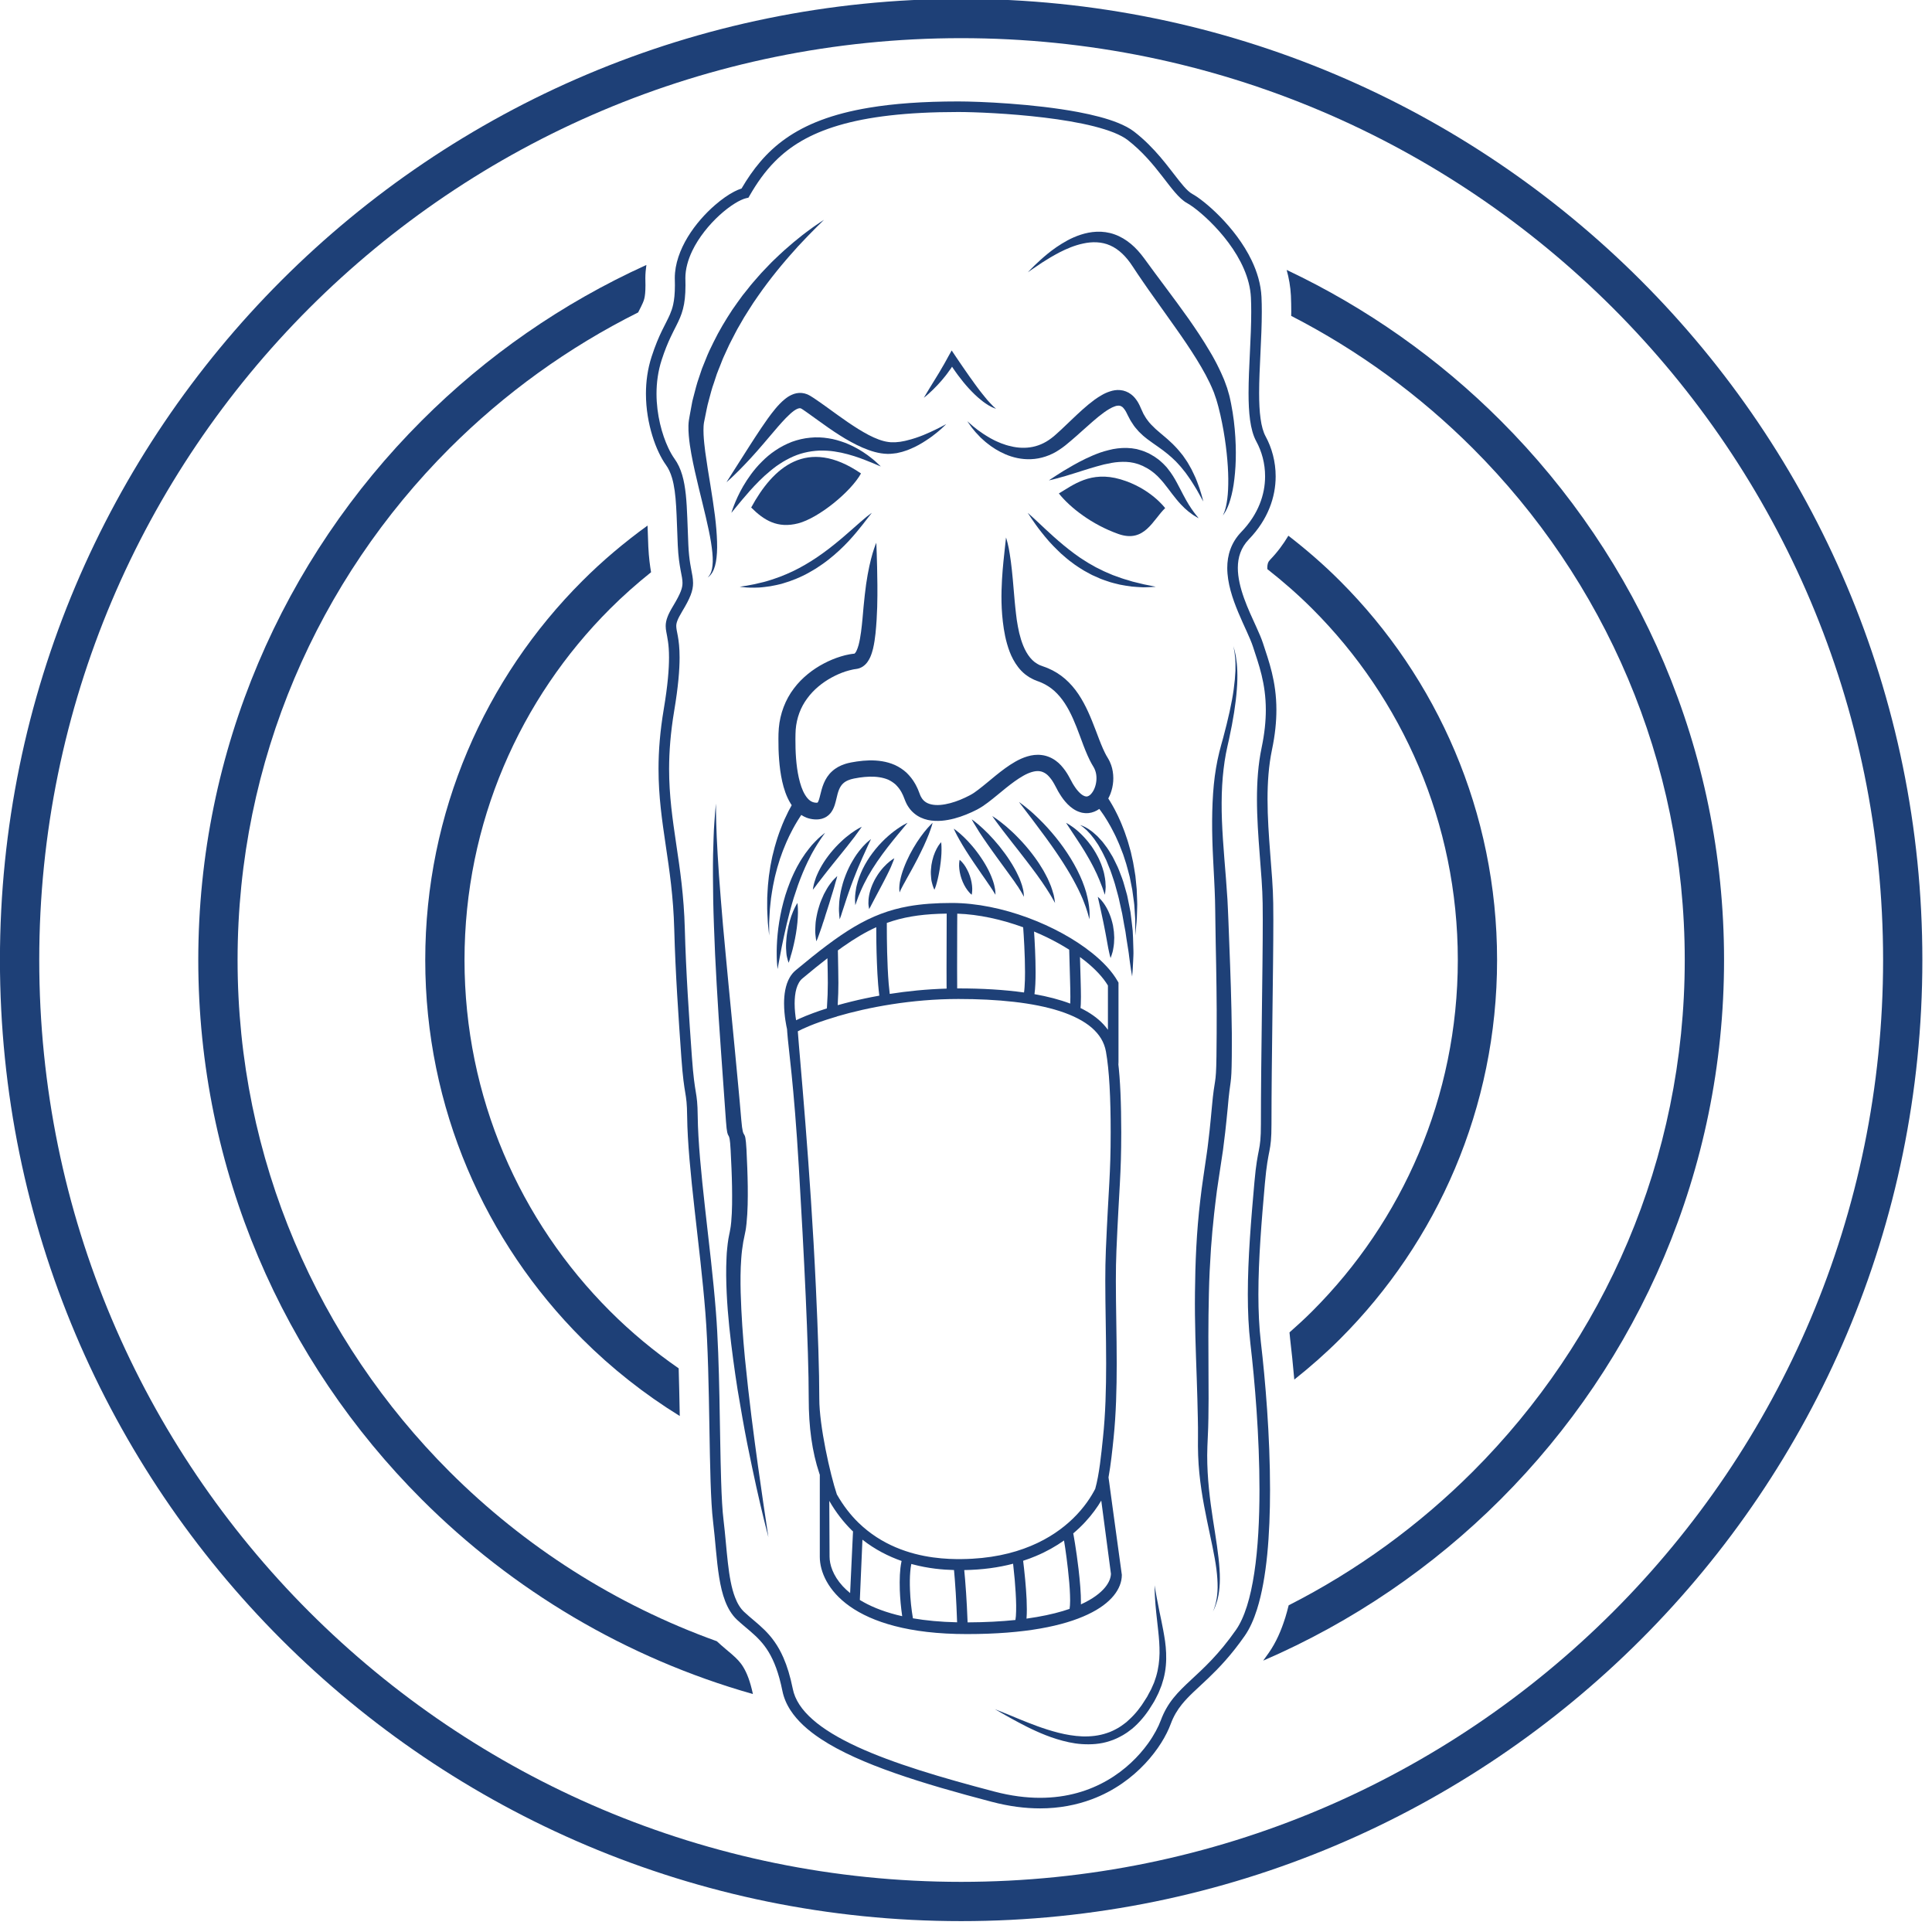 <?xml version="1.0" encoding="UTF-8" standalone="no"?>
<!DOCTYPE svg PUBLIC "-//W3C//DTD SVG 1.1//EN" "http://www.w3.org/Graphics/SVG/1.1/DTD/svg11.dtd">
<svg width="100%" height="100%" viewBox="0 0 110 110" version="1.1" xmlns="http://www.w3.org/2000/svg" xmlns:xlink="http://www.w3.org/1999/xlink" xml:space="preserve" xmlns:serif="http://www.serif.com/" style="fill-rule:evenodd;clip-rule:evenodd;stroke-linejoin:round;stroke-miterlimit:2;">
    <g transform="matrix(1,0,0,1,-10,-57)">
        <g transform="matrix(1.036,0,0,1.119,0,-120.896)">
            <g id="Icon" transform="matrix(1,0,0,1,-6.85674e-14,5.36)">
                <g transform="matrix(2.128,0,0,1.97,33.023,203.562)">
                    <path d="M0,-0.558C0,3.262 1.55,6.726 4.054,9.229C4.811,9.986 5.657,10.654 6.573,11.22C6.565,10.81 6.557,10.392 6.545,9.989C5.91,9.549 5.316,9.056 4.771,8.511C2.449,6.189 1.015,2.985 1.014,-0.558C1.015,-4.101 2.449,-7.305 4.771,-9.627C5.106,-9.962 5.462,-10.277 5.832,-10.573C5.804,-10.737 5.774,-10.955 5.761,-11.233C5.753,-11.429 5.747,-11.611 5.741,-11.778C5.141,-11.344 4.575,-10.867 4.054,-10.345C1.55,-7.842 0,-4.378 0,-0.558" style="fill:rgb(30,64,119);fill-rule:nonzero;"/>
                </g>
                <g transform="matrix(2.128,0,0,1.97,91.928,202.224)">
                    <path d="M0,0.121C0,-3.699 -1.55,-7.163 -4.054,-9.666C-4.472,-10.085 -4.92,-10.474 -5.39,-10.837C-5.519,-10.62 -5.674,-10.41 -5.863,-10.215L-5.862,-10.215C-5.897,-10.178 -5.904,-10.162 -5.916,-10.134C-5.925,-10.107 -5.934,-10.069 -5.934,-10.005L-5.934,-10.003C-5.934,-9.995 -5.933,-9.982 -5.932,-9.973C-5.526,-9.654 -5.136,-9.313 -4.771,-8.948C-2.449,-6.626 -1.015,-3.422 -1.014,0.121C-1.015,3.664 -2.449,6.868 -4.771,9.19C-4.961,9.38 -5.159,9.562 -5.361,9.74C-5.356,9.795 -5.351,9.851 -5.345,9.904C-5.308,10.216 -5.271,10.572 -5.237,10.958C-4.823,10.63 -4.427,10.281 -4.054,9.908C-1.55,7.405 0,3.941 0,0.121" style="fill:rgb(30,64,119);fill-rule:nonzero;"/>
                </g>
                <g transform="matrix(2.128,0,0,1.97,98.302,169.296)">
                    <path d="M0,33.672C-4.31,37.981 -10.259,40.645 -16.836,40.646C-23.412,40.645 -29.361,37.981 -33.672,33.672C-37.981,29.362 -40.645,23.413 -40.645,16.836C-40.645,10.26 -37.981,4.311 -33.672,0C-29.361,-4.309 -23.412,-6.973 -16.836,-6.973C-10.259,-6.973 -4.31,-4.309 0,0C4.309,4.311 6.973,10.26 6.974,16.836C6.973,23.413 4.309,29.362 0,33.672M0.717,-0.717C-3.773,-5.208 -9.982,-7.988 -16.836,-7.988C-23.689,-7.988 -29.898,-5.208 -34.389,-0.717C-38.88,3.774 -41.66,9.983 -41.66,16.836C-41.66,23.69 -38.88,29.899 -34.389,34.389C-29.898,38.881 -23.689,41.66 -16.836,41.66C-9.982,41.66 -3.773,38.881 0.717,34.389C5.209,29.899 7.988,23.69 7.988,16.836C7.988,9.983 5.209,3.774 0.717,-0.717" style="fill:rgb(30,64,119);fill-rule:nonzero;"/>
                </g>
                <g transform="matrix(2.128,0,0,1.97,92.121,230.447)">
                    <path d="M0,-28.137C-1.594,-29.731 -3.462,-31.053 -5.525,-32.028C-5.467,-31.819 -5.427,-31.598 -5.415,-31.366L-5.415,-31.365C-5.409,-31.228 -5.406,-31.089 -5.406,-30.949C-5.406,-30.913 -5.408,-30.877 -5.408,-30.841C-3.669,-29.947 -2.088,-28.79 -0.717,-27.42C2.665,-24.036 4.756,-19.368 4.756,-14.206C4.756,-9.044 2.665,-4.375 -0.717,-0.992C-2.105,0.395 -3.708,1.565 -5.473,2.462C-5.501,2.574 -5.531,2.685 -5.564,2.792L-5.565,2.793C-5.665,3.109 -5.793,3.411 -5.985,3.687C-6.034,3.758 -6.083,3.825 -6.131,3.891C-3.827,2.896 -1.749,1.475 0,-0.274C3.565,-3.838 5.771,-8.767 5.771,-14.206C5.771,-19.645 3.565,-24.573 0,-28.137" style="fill:rgb(30,64,119);fill-rule:nonzero;"/>
                </g>
                <g transform="matrix(2.128,0,0,1.97,50.786,167.911)">
                    <path d="M0,36.086C-0.045,35.963 -0.089,35.876 -0.131,35.806C-0.173,35.736 -0.214,35.684 -0.261,35.632C-0.309,35.579 -0.365,35.526 -0.439,35.462C-0.536,35.378 -0.667,35.274 -0.816,35.135L-0.816,35.134L-0.817,35.134C-3.438,34.193 -5.789,32.684 -7.721,30.753C-11.103,27.37 -13.194,22.701 -13.194,17.539C-13.194,12.377 -11.103,7.709 -7.721,4.325C-6.303,2.908 -4.66,1.719 -2.849,0.814C-2.791,0.699 -2.748,0.617 -2.728,0.567C-2.706,0.517 -2.698,0.491 -2.687,0.445C-2.674,0.387 -2.66,0.292 -2.66,0.113C-2.66,0.076 -2.661,0.037 -2.662,-0.006L-2.662,-0.017L-2.663,-0.06L-2.663,-0.071C-2.663,-0.188 -2.652,-0.301 -2.636,-0.412C-4.81,0.574 -6.773,1.942 -8.438,3.608C-12.003,7.172 -14.209,12.1 -14.209,17.539C-14.209,22.978 -12.003,27.907 -8.438,31.471C-6.096,33.814 -3.164,35.57 0.115,36.498C0.079,36.33 0.039,36.194 0,36.086" style="fill:rgb(30,64,119);fill-rule:nonzero;"/>
                </g>
                <g transform="matrix(2.128,0,0,1.97,78.987,212.745)">
                    <path d="M0,-10.701C-0.09,-10.272 -0.12,-9.823 -0.12,-9.373C-0.12,-8.892 -0.085,-8.41 -0.05,-7.953C-0.014,-7.496 0.022,-7.063 0.027,-6.683C0.029,-6.557 0.03,-6.412 0.03,-6.251C0.03,-4.963 -0.018,-2.656 -0.018,-0.982C-0.018,-0.23 -0.102,-0.432 -0.186,0.525C-0.271,1.482 -0.356,2.483 -0.356,3.418C-0.356,3.858 -0.337,4.284 -0.29,4.684C-0.176,5.655 -0.055,7.088 -0.055,8.461C-0.055,9.227 -0.092,9.974 -0.189,10.61C-0.237,10.928 -0.299,11.218 -0.378,11.467C-0.457,11.717 -0.552,11.926 -0.661,12.082C-1.108,12.722 -1.497,13.071 -1.827,13.378C-1.991,13.531 -2.142,13.674 -2.274,13.838C-2.406,14.002 -2.518,14.188 -2.603,14.418C-2.665,14.585 -2.775,14.797 -2.934,15.018C-3.173,15.349 -3.522,15.701 -3.984,15.968C-4.446,16.235 -5.021,16.42 -5.722,16.42C-6.081,16.42 -6.473,16.371 -6.899,16.259C-8.254,15.904 -9.511,15.533 -10.452,15.098C-10.922,14.88 -11.313,14.647 -11.595,14.397C-11.737,14.272 -11.851,14.144 -11.937,14.012C-12.023,13.88 -12.08,13.745 -12.108,13.604C-12.174,13.278 -12.255,13.017 -12.349,12.802C-12.489,12.48 -12.66,12.26 -12.837,12.085C-13.014,11.91 -13.194,11.778 -13.362,11.62C-13.46,11.529 -13.538,11.402 -13.599,11.242C-13.692,11.003 -13.745,10.693 -13.784,10.349C-13.824,10.005 -13.85,9.627 -13.896,9.247C-13.926,9.005 -13.945,8.653 -13.958,8.238C-13.978,7.616 -13.986,6.849 -14.002,6.076C-14.018,5.302 -14.041,4.522 -14.093,3.868C-14.161,3 -14.275,2.066 -14.374,1.183C-14.472,0.301 -14.555,-0.53 -14.563,-1.188C-14.57,-1.863 -14.639,-1.674 -14.713,-2.713C-14.787,-3.751 -14.866,-4.902 -14.896,-6.021C-14.919,-6.88 -15.022,-7.568 -15.118,-8.213C-15.213,-8.858 -15.302,-9.46 -15.302,-10.157C-15.301,-10.603 -15.265,-11.089 -15.171,-11.651C-15.064,-12.287 -15.031,-12.72 -15.031,-13.031C-15.031,-13.284 -15.053,-13.456 -15.076,-13.583C-15.087,-13.646 -15.098,-13.698 -15.106,-13.74C-15.113,-13.783 -15.117,-13.815 -15.117,-13.844C-15.117,-13.884 -15.111,-13.921 -15.089,-13.981C-15.067,-14.04 -15.027,-14.119 -14.961,-14.228C-14.859,-14.397 -14.791,-14.527 -14.746,-14.642C-14.702,-14.756 -14.682,-14.859 -14.683,-14.957C-14.683,-15.02 -14.69,-15.08 -14.7,-15.141C-14.715,-15.234 -14.737,-15.33 -14.757,-15.456C-14.777,-15.582 -14.796,-15.737 -14.805,-15.942C-14.828,-16.44 -14.832,-16.869 -14.87,-17.237C-14.89,-17.422 -14.918,-17.591 -14.964,-17.747C-15.01,-17.902 -15.074,-18.044 -15.165,-18.169C-15.215,-18.239 -15.271,-18.334 -15.324,-18.448C-15.485,-18.79 -15.627,-19.3 -15.627,-19.844C-15.627,-20.131 -15.588,-20.427 -15.494,-20.717C-15.413,-20.967 -15.336,-21.151 -15.265,-21.302C-15.212,-21.415 -15.163,-21.51 -15.117,-21.601C-15.048,-21.738 -14.986,-21.869 -14.944,-22.032C-14.901,-22.195 -14.879,-22.387 -14.879,-22.646C-14.879,-22.693 -14.88,-22.743 -14.881,-22.795C-14.881,-22.807 -14.882,-22.818 -14.882,-22.83C-14.882,-23.062 -14.815,-23.303 -14.704,-23.535C-14.537,-23.883 -14.27,-24.209 -14.001,-24.455C-13.866,-24.578 -13.731,-24.681 -13.61,-24.756C-13.55,-24.794 -13.493,-24.825 -13.442,-24.848C-13.391,-24.872 -13.346,-24.887 -13.312,-24.895L-13.253,-24.908L-13.223,-24.96C-13.034,-25.289 -12.826,-25.585 -12.567,-25.846C-12.178,-26.238 -11.674,-26.553 -10.925,-26.775C-10.177,-26.997 -9.184,-27.121 -7.836,-27.121C-7.433,-27.121 -6.52,-27.087 -5.615,-26.977C-5.162,-26.922 -4.711,-26.848 -4.328,-26.751C-4.137,-26.702 -3.963,-26.648 -3.815,-26.589C-3.667,-26.529 -3.546,-26.464 -3.461,-26.399C-3.078,-26.103 -2.795,-25.757 -2.561,-25.455C-2.444,-25.304 -2.339,-25.164 -2.236,-25.045C-2.185,-24.986 -2.135,-24.932 -2.082,-24.884C-2.03,-24.837 -1.977,-24.796 -1.918,-24.764C-1.881,-24.744 -1.825,-24.708 -1.758,-24.659C-1.524,-24.487 -1.16,-24.157 -0.854,-23.744C-0.7,-23.537 -0.561,-23.309 -0.458,-23.07C-0.355,-22.831 -0.288,-22.582 -0.276,-22.329C-0.27,-22.212 -0.268,-22.089 -0.268,-21.963C-0.267,-21.292 -0.337,-20.521 -0.337,-19.862C-0.337,-19.61 -0.327,-19.375 -0.298,-19.165C-0.268,-18.954 -0.221,-18.769 -0.138,-18.615C0.003,-18.358 0.091,-18.044 0.09,-17.711C0.09,-17.477 0.047,-17.234 -0.051,-16.991C-0.149,-16.748 -0.302,-16.505 -0.526,-16.273C-0.656,-16.138 -0.748,-15.987 -0.805,-15.83C-0.863,-15.673 -0.887,-15.509 -0.887,-15.346C-0.886,-14.951 -0.752,-14.556 -0.604,-14.2C-0.53,-14.022 -0.452,-13.855 -0.384,-13.704C-0.316,-13.554 -0.258,-13.42 -0.224,-13.315C-0.072,-12.848 0.108,-12.371 0.109,-11.679C0.109,-11.394 0.078,-11.073 0,-10.701M0.222,-7.974C0.187,-8.43 0.153,-8.905 0.153,-9.373C0.153,-9.811 0.183,-10.242 0.267,-10.645C0.349,-11.034 0.382,-11.375 0.382,-11.679C0.382,-12.42 0.185,-12.942 0.036,-13.4C-0.005,-13.525 -0.066,-13.665 -0.135,-13.817C-0.239,-14.045 -0.36,-14.302 -0.454,-14.565C-0.548,-14.829 -0.614,-15.098 -0.614,-15.346C-0.614,-15.483 -0.594,-15.614 -0.549,-15.736C-0.504,-15.859 -0.434,-15.975 -0.329,-16.084C-0.083,-16.339 0.091,-16.612 0.202,-16.888C0.314,-17.165 0.363,-17.444 0.363,-17.711C0.363,-18.092 0.264,-18.449 0.102,-18.746C0.043,-18.854 -0.001,-19.011 -0.027,-19.202C-0.054,-19.393 -0.064,-19.618 -0.064,-19.862C-0.064,-20.503 0.005,-21.275 0.005,-21.963C0.005,-22.093 0.003,-22.22 -0.003,-22.343C-0.019,-22.676 -0.117,-22.996 -0.258,-23.29C-0.47,-23.731 -0.779,-24.117 -1.069,-24.414C-1.215,-24.563 -1.356,-24.689 -1.479,-24.788C-1.541,-24.838 -1.599,-24.881 -1.65,-24.917C-1.702,-24.953 -1.748,-24.982 -1.788,-25.004C-1.821,-25.021 -1.858,-25.049 -1.899,-25.086C-1.97,-25.151 -2.05,-25.244 -2.139,-25.357C-2.273,-25.525 -2.427,-25.736 -2.614,-25.956C-2.801,-26.175 -3.023,-26.406 -3.294,-26.615C-3.408,-26.703 -3.55,-26.776 -3.713,-26.842C-3.999,-26.957 -4.351,-27.046 -4.734,-27.119C-5.88,-27.335 -7.29,-27.394 -7.836,-27.394C-8.746,-27.394 -9.501,-27.338 -10.136,-27.232C-11.088,-27.074 -11.772,-26.802 -12.292,-26.435C-12.796,-26.08 -13.142,-25.638 -13.431,-25.145C-13.492,-25.126 -13.555,-25.099 -13.621,-25.065C-13.773,-24.986 -13.942,-24.868 -14.112,-24.721C-14.367,-24.501 -14.624,-24.215 -14.821,-23.891C-14.919,-23.729 -15.002,-23.557 -15.061,-23.379C-15.12,-23.201 -15.155,-23.017 -15.155,-22.83C-15.155,-22.816 -15.154,-22.801 -15.154,-22.787C-15.153,-22.737 -15.152,-22.691 -15.152,-22.646C-15.152,-22.429 -15.169,-22.274 -15.197,-22.147C-15.218,-22.052 -15.246,-21.973 -15.281,-21.891C-15.333,-21.77 -15.403,-21.645 -15.485,-21.476C-15.567,-21.307 -15.659,-21.095 -15.754,-20.801C-15.858,-20.48 -15.9,-20.155 -15.9,-19.844C-15.9,-19.45 -15.832,-19.077 -15.735,-18.761C-15.687,-18.603 -15.631,-18.458 -15.571,-18.332C-15.512,-18.206 -15.449,-18.097 -15.386,-18.009C-15.317,-17.915 -15.266,-17.803 -15.226,-17.669C-15.167,-17.47 -15.137,-17.224 -15.12,-16.933C-15.102,-16.642 -15.095,-16.307 -15.078,-15.93C-15.065,-15.642 -15.033,-15.441 -15.005,-15.289C-14.991,-15.214 -14.978,-15.151 -14.969,-15.097C-14.96,-15.043 -14.956,-14.999 -14.956,-14.957C-14.956,-14.893 -14.966,-14.832 -15.001,-14.74C-15.036,-14.65 -15.097,-14.531 -15.195,-14.368C-15.265,-14.252 -15.313,-14.161 -15.344,-14.077C-15.376,-13.994 -15.39,-13.917 -15.39,-13.844C-15.39,-13.791 -15.383,-13.742 -15.374,-13.693C-15.361,-13.619 -15.344,-13.544 -15.33,-13.441C-15.315,-13.339 -15.304,-13.209 -15.304,-13.031C-15.304,-12.74 -15.335,-12.321 -15.44,-11.697C-15.537,-11.12 -15.575,-10.618 -15.575,-10.157C-15.575,-9.436 -15.483,-8.818 -15.388,-8.173C-15.292,-7.528 -15.192,-6.855 -15.169,-6.013C-15.139,-4.887 -15.059,-3.733 -14.985,-2.693C-14.911,-1.655 -14.843,-1.845 -14.836,-1.185C-14.828,-0.508 -14.744,0.329 -14.645,1.214C-14.546,2.098 -14.433,3.029 -14.365,3.89C-14.297,4.748 -14.278,5.842 -14.261,6.846C-14.253,7.349 -14.244,7.829 -14.231,8.247C-14.217,8.666 -14.198,9.021 -14.167,9.28C-14.107,9.774 -14.081,10.279 -14.009,10.724C-13.973,10.946 -13.926,11.154 -13.854,11.34C-13.782,11.526 -13.686,11.691 -13.549,11.82C-13.426,11.934 -13.306,12.03 -13.193,12.128C-13.024,12.275 -12.87,12.425 -12.732,12.653C-12.594,12.881 -12.47,13.191 -12.376,13.658C-12.34,13.836 -12.268,14.004 -12.166,14.16C-11.987,14.435 -11.719,14.677 -11.384,14.899C-10.881,15.231 -10.224,15.519 -9.469,15.783C-8.714,16.048 -7.861,16.289 -6.969,16.523C-6.521,16.641 -6.106,16.693 -5.722,16.693C-5.223,16.693 -4.778,16.604 -4.389,16.459C-3.805,16.242 -3.348,15.898 -3.011,15.539C-2.673,15.179 -2.455,14.805 -2.347,14.512C-2.272,14.31 -2.178,14.155 -2.061,14.009C-1.887,13.791 -1.657,13.597 -1.38,13.333C-1.104,13.069 -0.784,12.736 -0.437,12.238C-0.306,12.05 -0.202,11.817 -0.118,11.55C0.009,11.148 0.092,10.667 0.145,10.141C0.197,9.614 0.218,9.042 0.218,8.461C0.218,7.072 0.096,5.632 -0.019,4.652C-0.064,4.266 -0.083,3.851 -0.083,3.418C-0.083,2.5 0.001,1.505 0.085,0.549C0.17,-0.408 0.255,-0.211 0.255,-0.982C0.255,-2.651 0.303,-4.958 0.303,-6.251C0.303,-6.413 0.302,-6.559 0.3,-6.686C0.295,-7.081 0.258,-7.518 0.222,-7.974" style="fill:rgb(30,64,119);fill-rule:nonzero;"/>
                </g>
                <g transform="matrix(2.128,0,0,1.97,53.517,176.092)">
                    <path d="M0,2.109C0.531,1.972 1.365,1.29 1.623,0.82C0.227,-0.136 -0.652,0.668 -1.213,1.7C-0.88,2.033 -0.531,2.245 0,2.109" style="fill:rgb(30,64,119);fill-rule:nonzero;"/>
                </g>
                <g transform="matrix(2.128,0,0,1.97,57.952,178.254)">
                    <path d="M0,-0.478C0.033,-0.465 0.05,-0.458 0.05,-0.458C0.05,-0.458 0.037,-0.471 0.012,-0.495C-0.014,-0.519 -0.051,-0.556 -0.101,-0.6C-0.152,-0.642 -0.214,-0.694 -0.289,-0.749C-0.327,-0.775 -0.368,-0.803 -0.411,-0.833C-0.455,-0.862 -0.503,-0.888 -0.553,-0.918C-0.602,-0.948 -0.658,-0.972 -0.714,-1.001C-0.77,-1.03 -0.831,-1.051 -0.893,-1.077C-1.02,-1.122 -1.158,-1.165 -1.307,-1.186C-1.455,-1.21 -1.614,-1.218 -1.773,-1.201C-1.933,-1.187 -2.093,-1.149 -2.246,-1.094C-2.398,-1.035 -2.542,-0.96 -2.673,-0.871C-2.804,-0.784 -2.921,-0.684 -3.024,-0.579C-3.233,-0.372 -3.386,-0.148 -3.502,0.049C-3.53,0.099 -3.557,0.146 -3.581,0.192C-3.604,0.239 -3.627,0.282 -3.646,0.324C-3.685,0.408 -3.716,0.482 -3.74,0.544C-3.766,0.605 -3.78,0.655 -3.792,0.688C-3.803,0.722 -3.809,0.74 -3.809,0.74C-3.809,0.74 -3.797,0.725 -3.774,0.698C-3.752,0.671 -3.719,0.631 -3.678,0.58C-3.636,0.53 -3.586,0.469 -3.528,0.399C-3.47,0.33 -3.404,0.254 -3.332,0.172C-3.258,0.091 -3.179,0.003 -3.091,-0.083C-3.004,-0.171 -2.909,-0.258 -2.807,-0.341C-2.757,-0.384 -2.703,-0.423 -2.65,-0.464C-2.595,-0.501 -2.539,-0.54 -2.482,-0.575C-2.366,-0.644 -2.245,-0.706 -2.119,-0.753C-1.994,-0.8 -1.863,-0.831 -1.733,-0.85C-1.668,-0.861 -1.602,-0.863 -1.537,-0.868C-1.472,-0.868 -1.407,-0.87 -1.343,-0.865C-1.214,-0.859 -1.09,-0.838 -0.971,-0.814C-0.853,-0.788 -0.741,-0.758 -0.638,-0.725C-0.586,-0.708 -0.537,-0.692 -0.49,-0.675C-0.443,-0.658 -0.398,-0.641 -0.357,-0.625C-0.273,-0.592 -0.2,-0.563 -0.14,-0.538C-0.081,-0.511 -0.032,-0.492 0,-0.478" style="fill:rgb(30,64,119);fill-rule:nonzero;"/>
                </g>
                <g transform="matrix(2.126,0.085,0.092,-1.968,71.041,180.797)">
                    <path d="M0.03,0.008C0.722,-0.206 0.908,0.41 1.213,0.726C1.213,0.726 0.812,1.225 0.03,1.419C-0.753,1.613 -1.191,1.215 -1.546,0.986C-1.242,0.635 -0.662,0.221 0.03,0.008" style="fill:rgb(30,64,119);fill-rule:nonzero;"/>
                </g>
                <g transform="matrix(2.128,0,0,1.97,75.528,176.395)">
                    <path d="M0,1.823C0,1.823 -0.012,1.808 -0.033,1.781C-0.055,1.753 -0.089,1.715 -0.126,1.663C-0.144,1.637 -0.166,1.609 -0.187,1.577C-0.207,1.544 -0.231,1.511 -0.254,1.474C-0.3,1.398 -0.349,1.314 -0.399,1.217C-0.45,1.122 -0.502,1.015 -0.564,0.902C-0.625,0.789 -0.698,0.667 -0.793,0.55L-0.828,0.505L-0.868,0.463C-0.895,0.435 -0.921,0.406 -0.952,0.38C-0.982,0.354 -1.01,0.326 -1.044,0.301C-1.079,0.277 -1.114,0.252 -1.15,0.227C-1.183,0.207 -1.213,0.19 -1.245,0.172L-1.269,0.158L-1.275,0.155L-1.278,0.153L-1.287,0.148L-1.289,0.147L-1.303,0.141L-1.361,0.116C-1.436,0.081 -1.519,0.059 -1.6,0.037C-1.766,0.002 -1.935,0 -2.093,0.019C-2.133,0.025 -2.172,0.031 -2.211,0.037C-2.249,0.044 -2.286,0.054 -2.323,0.063C-2.398,0.079 -2.467,0.104 -2.537,0.125C-2.81,0.222 -3.042,0.343 -3.237,0.452C-3.431,0.561 -3.588,0.659 -3.697,0.731C-3.752,0.765 -3.794,0.795 -3.823,0.814C-3.852,0.834 -3.867,0.845 -3.867,0.845C-3.867,0.845 -3.849,0.841 -3.815,0.833C-3.781,0.824 -3.73,0.814 -3.668,0.796C-3.605,0.779 -3.528,0.759 -3.442,0.733C-3.355,0.708 -3.258,0.677 -3.153,0.644C-3.101,0.628 -3.046,0.61 -2.99,0.592C-2.934,0.574 -2.876,0.556 -2.816,0.538C-2.698,0.501 -2.573,0.467 -2.446,0.434C-2.318,0.406 -2.188,0.378 -2.058,0.37C-1.929,0.362 -1.8,0.365 -1.678,0.393C-1.618,0.41 -1.557,0.422 -1.5,0.449L-1.456,0.467L-1.445,0.471L-1.444,0.472C-1.443,0.472 -1.444,0.472 -1.445,0.471L-1.441,0.473L-1.417,0.486C-1.385,0.503 -1.351,0.519 -1.322,0.536C-1.297,0.552 -1.273,0.568 -1.248,0.583C-1.223,0.599 -1.199,0.62 -1.174,0.638C-1.148,0.656 -1.126,0.678 -1.103,0.699L-1.068,0.73L-1.035,0.764C-0.948,0.853 -0.869,0.951 -0.794,1.051C-0.719,1.15 -0.647,1.247 -0.574,1.335C-0.539,1.379 -0.501,1.42 -0.467,1.458C-0.431,1.496 -0.396,1.531 -0.363,1.563C-0.328,1.594 -0.295,1.623 -0.264,1.649C-0.234,1.674 -0.203,1.695 -0.176,1.715C-0.124,1.755 -0.076,1.778 -0.047,1.797C-0.016,1.814 0,1.823 0,1.823" style="fill:rgb(30,64,119);fill-rule:nonzero;"/>
                </g>
                <g transform="matrix(2.128,0,0,1.97,54.381,177.874)">
                    <path d="M0,-2.03L-0.07,-2.074L-0.088,-2.085L-0.092,-2.088C-0.099,-2.092 -0.096,-2.09 -0.099,-2.092L-0.102,-2.094L-0.117,-2.101C-0.136,-2.111 -0.154,-2.122 -0.176,-2.13C-0.197,-2.138 -0.219,-2.145 -0.241,-2.151C-0.264,-2.156 -0.288,-2.16 -0.311,-2.163C-0.407,-2.172 -0.497,-2.15 -0.567,-2.118C-0.604,-2.103 -0.634,-2.084 -0.665,-2.066C-0.693,-2.046 -0.722,-2.027 -0.746,-2.007C-0.846,-1.926 -0.924,-1.841 -0.995,-1.756C-1.136,-1.586 -1.252,-1.417 -1.36,-1.257C-1.468,-1.097 -1.566,-0.944 -1.657,-0.803C-1.837,-0.52 -1.987,-0.285 -2.092,-0.12C-2.145,-0.038 -2.185,0.029 -2.214,0.073C-2.242,0.118 -2.257,0.142 -2.257,0.142C-2.257,0.142 -2.236,0.123 -2.196,0.088C-2.157,0.052 -2.099,0.001 -2.029,-0.069C-1.959,-0.138 -1.873,-0.221 -1.779,-0.322C-1.685,-0.421 -1.579,-0.534 -1.468,-0.661C-1.357,-0.787 -1.239,-0.926 -1.115,-1.072C-0.992,-1.217 -0.863,-1.371 -0.725,-1.514C-0.656,-1.584 -0.585,-1.652 -0.515,-1.703C-0.443,-1.756 -0.377,-1.775 -0.352,-1.769L-0.341,-1.766C-0.337,-1.764 -0.333,-1.762 -0.328,-1.761C-0.324,-1.76 -0.319,-1.755 -0.313,-1.752L-0.309,-1.75L-0.308,-1.75L-0.306,-1.748L-0.289,-1.737L-0.22,-1.69L-0.156,-1.645C-0.07,-1.585 0.021,-1.518 0.111,-1.453C0.292,-1.323 0.477,-1.19 0.667,-1.071C0.762,-1.01 0.859,-0.952 0.958,-0.899C1.056,-0.845 1.156,-0.795 1.258,-0.751C1.462,-0.664 1.675,-0.595 1.901,-0.59C1.925,-0.59 1.949,-0.59 1.972,-0.591C2,-0.593 2.029,-0.596 2.056,-0.599C2.084,-0.602 2.112,-0.605 2.138,-0.609C2.163,-0.615 2.187,-0.62 2.211,-0.626C2.235,-0.632 2.259,-0.637 2.282,-0.643C2.305,-0.65 2.328,-0.658 2.35,-0.665C2.372,-0.672 2.394,-0.68 2.416,-0.687C2.437,-0.695 2.457,-0.704 2.478,-0.712C2.642,-0.779 2.78,-0.859 2.896,-0.936C3.014,-1.011 3.11,-1.085 3.186,-1.148C3.264,-1.21 3.32,-1.265 3.358,-1.301C3.397,-1.337 3.416,-1.359 3.416,-1.359C3.416,-1.359 3.391,-1.345 3.344,-1.32C3.299,-1.294 3.229,-1.26 3.142,-1.217C3.055,-1.173 2.947,-1.126 2.824,-1.074C2.7,-1.024 2.558,-0.975 2.404,-0.938C2.385,-0.933 2.365,-0.928 2.346,-0.924C2.326,-0.92 2.306,-0.917 2.286,-0.913C2.266,-0.909 2.246,-0.906 2.226,-0.902C2.206,-0.9 2.185,-0.898 2.165,-0.896C2.145,-0.894 2.124,-0.892 2.103,-0.89C2.084,-0.89 2.066,-0.891 2.047,-0.89L1.99,-0.89C1.967,-0.893 1.943,-0.895 1.919,-0.898C1.762,-0.919 1.586,-0.989 1.413,-1.079C1.326,-1.126 1.238,-1.175 1.15,-1.23C1.062,-1.285 0.974,-1.343 0.885,-1.403C0.709,-1.524 0.531,-1.653 0.351,-1.784C0.259,-1.85 0.17,-1.914 0.073,-1.98L0,-2.03Z" style="fill:rgb(30,64,119);fill-rule:nonzero;"/>
                </g>
                <g transform="matrix(2.128,0,0,1.97,64.092,176.662)">
                    <path d="M0,-0.377C-0.067,-0.413 -0.125,-0.454 -0.182,-0.488C-0.236,-0.526 -0.287,-0.56 -0.332,-0.593C-0.374,-0.628 -0.413,-0.659 -0.448,-0.685C-0.482,-0.712 -0.509,-0.739 -0.532,-0.758C-0.577,-0.798 -0.602,-0.819 -0.602,-0.819C-0.602,-0.819 -0.583,-0.792 -0.549,-0.743C-0.531,-0.718 -0.511,-0.687 -0.484,-0.652C-0.457,-0.618 -0.424,-0.578 -0.387,-0.534C-0.349,-0.491 -0.304,-0.447 -0.257,-0.396C-0.232,-0.372 -0.205,-0.348 -0.176,-0.323C-0.148,-0.299 -0.12,-0.271 -0.087,-0.248C0.039,-0.146 0.195,-0.045 0.383,0.036C0.571,0.116 0.797,0.173 1.045,0.162C1.291,0.153 1.553,0.069 1.776,-0.082C1.83,-0.119 1.892,-0.161 1.936,-0.198C1.983,-0.236 2.034,-0.279 2.081,-0.319C2.177,-0.401 2.272,-0.484 2.365,-0.569C2.553,-0.735 2.739,-0.908 2.93,-1.046C3.024,-1.113 3.123,-1.174 3.208,-1.202C3.251,-1.218 3.289,-1.223 3.316,-1.221C3.344,-1.219 3.365,-1.212 3.39,-1.195C3.416,-1.181 3.442,-1.146 3.468,-1.111C3.48,-1.09 3.494,-1.073 3.505,-1.048C3.519,-1.021 3.532,-0.994 3.546,-0.966C3.56,-0.939 3.575,-0.912 3.589,-0.884L3.61,-0.844C3.618,-0.829 3.629,-0.813 3.639,-0.798C3.678,-0.736 3.718,-0.674 3.764,-0.625C3.786,-0.6 3.807,-0.573 3.83,-0.549C3.854,-0.526 3.878,-0.503 3.901,-0.481C3.948,-0.433 3.998,-0.398 4.046,-0.358C4.144,-0.285 4.238,-0.219 4.326,-0.158C4.503,-0.035 4.654,0.089 4.784,0.219C4.846,0.287 4.909,0.35 4.96,0.418C4.986,0.451 5.012,0.483 5.038,0.515C5.063,0.547 5.084,0.58 5.106,0.611C5.196,0.735 5.262,0.853 5.322,0.947C5.377,1.045 5.42,1.122 5.449,1.175C5.479,1.227 5.495,1.255 5.495,1.255C5.495,1.255 5.487,1.224 5.471,1.166C5.453,1.108 5.433,1.021 5.396,0.914C5.356,0.808 5.314,0.675 5.241,0.532C5.224,0.496 5.207,0.458 5.187,0.42C5.166,0.383 5.144,0.345 5.122,0.305C5.08,0.225 5.021,0.149 4.965,0.065C4.902,-0.013 4.836,-0.096 4.76,-0.173C4.723,-0.214 4.682,-0.251 4.641,-0.289C4.601,-0.328 4.559,-0.364 4.516,-0.401C4.473,-0.439 4.431,-0.473 4.388,-0.509C4.344,-0.546 4.304,-0.581 4.262,-0.618C4.185,-0.693 4.107,-0.765 4.048,-0.851C4.014,-0.893 3.993,-0.936 3.967,-0.977C3.961,-0.988 3.954,-0.996 3.948,-1.009L3.929,-1.051C3.916,-1.079 3.903,-1.107 3.89,-1.135C3.877,-1.163 3.865,-1.192 3.852,-1.221C3.838,-1.254 3.816,-1.288 3.798,-1.322C3.754,-1.388 3.705,-1.458 3.626,-1.515C3.55,-1.573 3.449,-1.614 3.35,-1.622C3.251,-1.632 3.16,-1.614 3.083,-1.588C3.004,-1.563 2.934,-1.53 2.871,-1.493C2.806,-1.457 2.748,-1.418 2.691,-1.378C2.468,-1.214 2.279,-1.034 2.096,-0.86C2.006,-0.774 1.916,-0.689 1.827,-0.604C1.782,-0.562 1.741,-0.524 1.695,-0.484C1.672,-0.464 1.65,-0.442 1.63,-0.427C1.609,-0.411 1.588,-0.394 1.567,-0.378C1.4,-0.25 1.211,-0.17 1.019,-0.144C0.826,-0.116 0.634,-0.139 0.461,-0.187C0.417,-0.196 0.376,-0.213 0.335,-0.227C0.314,-0.234 0.294,-0.241 0.274,-0.248C0.254,-0.256 0.235,-0.265 0.215,-0.273C0.177,-0.29 0.139,-0.304 0.103,-0.323C0.068,-0.341 0.033,-0.359 0,-0.377" style="fill:rgb(30,64,119);fill-rule:nonzero;"/>
                </g>
                <g transform="matrix(2.128,0,0,1.97,54.578,194.454)">
                    <path d="M0,0.001L0.001,0L0,0.001Z" style="fill:rgb(30,64,119);fill-rule:nonzero;"/>
                </g>
                <g transform="matrix(2.128,0,0,1.97,66.937,178.27)">
                    <path d="M0,-5.736C0.121,-5.815 0.271,-5.905 0.446,-5.997C0.621,-6.086 0.826,-6.176 1.053,-6.224C1.279,-6.274 1.529,-6.275 1.753,-6.174C1.979,-6.075 2.171,-5.881 2.328,-5.639C2.413,-5.509 2.501,-5.378 2.593,-5.245C2.684,-5.112 2.777,-4.979 2.872,-4.847C3.059,-4.58 3.254,-4.314 3.442,-4.044C3.632,-3.777 3.815,-3.506 3.983,-3.236C4.15,-2.965 4.302,-2.693 4.412,-2.422L4.433,-2.371L4.45,-2.32C4.462,-2.286 4.474,-2.252 4.485,-2.219L4.493,-2.195L4.501,-2.168L4.517,-2.113C4.527,-2.078 4.536,-2.044 4.546,-2.009C4.583,-1.869 4.614,-1.729 4.641,-1.593C4.696,-1.32 4.734,-1.058 4.76,-0.815C4.786,-0.572 4.8,-0.347 4.802,-0.148C4.803,0.05 4.796,0.224 4.777,0.365C4.759,0.507 4.734,0.617 4.708,0.689C4.694,0.725 4.684,0.753 4.675,0.771C4.667,0.79 4.663,0.799 4.663,0.799C4.663,0.799 4.669,0.791 4.681,0.774C4.693,0.758 4.709,0.733 4.729,0.699C4.768,0.631 4.817,0.524 4.857,0.382C4.899,0.24 4.936,0.064 4.959,-0.14C4.983,-0.344 4.999,-0.575 4.997,-0.827C4.996,-1.08 4.981,-1.354 4.946,-1.642C4.928,-1.786 4.905,-1.934 4.875,-2.085C4.867,-2.123 4.859,-2.161 4.851,-2.2L4.839,-2.255L4.832,-2.283L4.824,-2.314C4.812,-2.353 4.801,-2.392 4.79,-2.431L4.773,-2.491L4.752,-2.548C4.724,-2.625 4.698,-2.704 4.663,-2.778C4.63,-2.853 4.598,-2.93 4.56,-3.003C4.524,-3.077 4.487,-3.152 4.447,-3.224C4.407,-3.297 4.367,-3.37 4.323,-3.441C4.155,-3.728 3.968,-4.007 3.777,-4.28C3.584,-4.552 3.387,-4.819 3.192,-5.08C3.096,-5.21 2.999,-5.339 2.904,-5.467C2.81,-5.595 2.717,-5.721 2.626,-5.846C2.528,-5.978 2.417,-6.107 2.29,-6.212C2.162,-6.319 2.018,-6.406 1.865,-6.46C1.712,-6.515 1.553,-6.535 1.405,-6.529C1.256,-6.523 1.117,-6.493 0.991,-6.452C0.865,-6.411 0.751,-6.36 0.647,-6.304C0.544,-6.248 0.451,-6.189 0.365,-6.131C0.195,-6.014 0.06,-5.898 -0.049,-5.8C-0.159,-5.703 -0.238,-5.621 -0.294,-5.566C-0.348,-5.51 -0.376,-5.48 -0.376,-5.48C-0.376,-5.48 -0.342,-5.504 -0.279,-5.548C-0.215,-5.593 -0.12,-5.657 0,-5.736" style="fill:rgb(30,64,119);fill-rule:nonzero;"/>
                </g>
                <g transform="matrix(2.128,0,0,1.97,49.06,166.616)">
                    <path d="M0,7.393C-0.006,7.191 -0.025,6.964 -0.055,6.72C-0.086,6.475 -0.127,6.212 -0.171,5.936C-0.216,5.66 -0.265,5.369 -0.305,5.073C-0.324,4.924 -0.341,4.774 -0.348,4.627C-0.351,4.553 -0.352,4.48 -0.348,4.411C-0.346,4.395 -0.345,4.376 -0.344,4.362L-0.341,4.34C-0.341,4.334 -0.338,4.322 -0.337,4.312C-0.331,4.277 -0.322,4.237 -0.314,4.199C-0.299,4.123 -0.283,4.047 -0.268,3.97C-0.259,3.932 -0.252,3.893 -0.243,3.855L-0.213,3.741C-0.172,3.589 -0.135,3.436 -0.08,3.287L-0.006,3.062C0.021,2.988 0.052,2.915 0.081,2.842L0.124,2.732C0.139,2.695 0.152,2.658 0.169,2.623C0.202,2.551 0.235,2.48 0.267,2.409C0.283,2.374 0.299,2.338 0.316,2.303C0.332,2.268 0.351,2.234 0.369,2.199C0.404,2.13 0.439,2.062 0.475,1.994C0.508,1.925 0.548,1.86 0.586,1.794C0.624,1.728 0.661,1.663 0.699,1.598C0.777,1.471 0.858,1.348 0.935,1.226C1.017,1.108 1.096,0.99 1.177,0.879C1.26,0.769 1.338,0.659 1.419,0.558C1.501,0.457 1.577,0.356 1.655,0.265C1.734,0.173 1.807,0.083 1.881,0.001C1.955,-0.082 2.024,-0.16 2.09,-0.234C2.158,-0.306 2.222,-0.372 2.28,-0.435C2.338,-0.498 2.395,-0.553 2.444,-0.604C2.543,-0.706 2.624,-0.785 2.679,-0.838C2.733,-0.893 2.762,-0.922 2.762,-0.922C2.762,-0.922 2.728,-0.899 2.664,-0.857C2.601,-0.813 2.506,-0.753 2.392,-0.666C2.334,-0.623 2.269,-0.577 2.201,-0.523C2.133,-0.47 2.061,-0.41 1.983,-0.347C1.907,-0.281 1.826,-0.211 1.741,-0.138C1.656,-0.064 1.573,0.02 1.482,0.104C1.436,0.146 1.393,0.192 1.348,0.238C1.303,0.285 1.258,0.332 1.212,0.38C1.164,0.427 1.12,0.479 1.074,0.531C1.029,0.583 0.982,0.636 0.936,0.689C0.887,0.741 0.845,0.8 0.799,0.857C0.753,0.914 0.707,0.972 0.66,1.03C0.571,1.151 0.482,1.275 0.393,1.404C0.222,1.664 0.054,1.941 -0.09,2.237C-0.126,2.311 -0.162,2.385 -0.198,2.46C-0.235,2.534 -0.263,2.613 -0.295,2.689C-0.326,2.767 -0.359,2.844 -0.389,2.922L-0.469,3.16C-0.526,3.318 -0.564,3.482 -0.607,3.643L-0.638,3.764C-0.647,3.805 -0.654,3.846 -0.661,3.887C-0.676,3.969 -0.691,4.05 -0.706,4.132C-0.713,4.173 -0.721,4.211 -0.727,4.255L-0.731,4.286L-0.735,4.324C-0.737,4.349 -0.738,4.37 -0.739,4.394C-0.741,4.483 -0.737,4.569 -0.73,4.652C-0.716,4.818 -0.692,4.976 -0.664,5.129C-0.608,5.435 -0.539,5.724 -0.474,5.997C-0.408,6.269 -0.344,6.525 -0.289,6.761C-0.234,6.998 -0.187,7.214 -0.156,7.408C-0.126,7.601 -0.108,7.77 -0.111,7.909C-0.115,8.048 -0.138,8.156 -0.173,8.222C-0.19,8.255 -0.208,8.278 -0.221,8.293C-0.234,8.307 -0.241,8.315 -0.241,8.315C-0.241,8.315 -0.233,8.309 -0.216,8.298C-0.201,8.285 -0.177,8.266 -0.154,8.234C-0.104,8.172 -0.056,8.063 -0.03,7.918C-0.004,7.773 0.007,7.595 0,7.393" style="fill:rgb(30,64,119);fill-rule:nonzero;"/>
                </g>
                <g transform="matrix(2.128,0,0,1.97,68.926,202.873)">
                    <path d="M0,15.521C-0.029,15.274 -0.063,15.04 -0.091,14.866C-0.104,14.78 -0.117,14.709 -0.126,14.658C-0.13,14.635 -0.134,14.617 -0.137,14.602C0.095,14.406 0.274,14.205 0.409,14.022C0.48,13.926 0.539,13.836 0.587,13.754C0.643,14.175 0.732,14.852 0.837,15.646C0.834,15.741 0.795,15.863 0.685,15.997C0.567,16.141 0.368,16.296 0.061,16.435C0.062,16.426 0.062,16.417 0.062,16.408C0.065,16.158 0.036,15.831 0,15.521M-1.235,14.927C-1.705,15.123 -2.289,15.257 -3.009,15.265C-3.392,15.27 -4.053,15.246 -4.724,14.96C-5.055,14.819 -5.385,14.616 -5.685,14.324C-5.889,14.125 -6.077,13.884 -6.242,13.594C-6.417,13.068 -6.695,11.823 -6.695,11.128C-6.695,10.412 -6.73,9.388 -6.783,8.252C-6.928,5.123 -7.206,2.264 -7.25,1.634C-7.128,1.569 -6.835,1.43 -6.33,1.279L-6.239,1.252L-6.239,1.249C-5.438,1.014 -4.314,0.799 -3.101,0.799C-2.093,0.799 -1.167,0.891 -0.483,1.113C-0.141,1.224 0.139,1.367 0.34,1.54C0.44,1.627 0.521,1.721 0.583,1.823C0.644,1.925 0.686,2.036 0.708,2.158C0.794,2.64 0.83,3.344 0.83,4.242C0.83,5.343 0.777,5.624 0.706,7.277C0.695,7.532 0.691,7.802 0.691,8.082C0.691,8.752 0.713,9.484 0.713,10.216C0.713,10.868 0.696,11.52 0.631,12.13C0.585,12.57 0.537,13.072 0.431,13.451C0.333,13.642 0.154,13.931 -0.149,14.223C-0.411,14.476 -0.765,14.732 -1.235,14.927M-0.263,14.704L-0.26,14.735L-0.263,14.704ZM-0.221,16.456C-0.223,16.493 -0.227,16.524 -0.231,16.55L-0.231,16.551C-0.285,16.57 -0.342,16.588 -0.401,16.606C-0.664,16.685 -0.977,16.752 -1.344,16.803C-1.344,16.799 -1.343,16.796 -1.343,16.792C-1.332,16.651 -1.334,16.483 -1.341,16.309C-1.349,16.136 -1.363,15.957 -1.378,15.795C-1.397,15.594 -1.417,15.418 -1.431,15.309C-1.317,15.272 -1.208,15.232 -1.105,15.188C-0.824,15.071 -0.583,14.932 -0.375,14.785C-0.365,14.842 -0.355,14.911 -0.343,14.988C-0.321,15.142 -0.295,15.33 -0.274,15.524C-0.248,15.754 -0.226,15.993 -0.22,16.193C-0.216,16.294 -0.216,16.384 -0.221,16.456M-1.618,16.739C-1.621,16.776 -1.625,16.809 -1.63,16.838C-1.993,16.876 -2.404,16.898 -2.865,16.9C-2.876,16.603 -2.89,16.349 -2.904,16.139C-2.922,15.87 -2.939,15.672 -2.952,15.549C-2.48,15.542 -2.061,15.482 -1.69,15.385C-1.678,15.491 -1.663,15.636 -1.648,15.797C-1.63,16.009 -1.614,16.248 -1.611,16.457C-1.61,16.562 -1.612,16.659 -1.618,16.739M-4.277,16.795C-4.317,16.562 -4.344,16.304 -4.353,16.065C-4.36,15.892 -4.358,15.728 -4.346,15.591C-4.341,15.523 -4.332,15.461 -4.322,15.409C-4.321,15.403 -4.319,15.397 -4.318,15.391C-4.306,15.395 -4.294,15.398 -4.282,15.401C-3.877,15.509 -3.504,15.541 -3.216,15.548C-3.205,15.666 -3.188,15.865 -3.171,16.14C-3.159,16.349 -3.146,16.602 -3.136,16.898C-3.567,16.889 -3.946,16.852 -4.277,16.795M-4.697,16.706C-5.094,16.604 -5.405,16.47 -5.648,16.321C-5.62,15.71 -5.595,15.098 -5.581,14.764C-5.254,15.021 -4.906,15.196 -4.569,15.314C-4.571,15.323 -4.573,15.331 -4.575,15.34C-4.595,15.439 -4.608,15.551 -4.614,15.673C-4.62,15.796 -4.62,15.929 -4.616,16.066C-4.608,16.287 -4.586,16.52 -4.554,16.74C-4.603,16.729 -4.651,16.718 -4.697,16.706M-5.829,14.649C-5.841,14.926 -5.869,15.522 -5.899,16.143C-5.971,16.084 -6.035,16.025 -6.09,15.965C-6.345,15.687 -6.429,15.406 -6.43,15.204C-6.432,14.755 -6.435,14.225 -6.437,13.762C-6.265,14.062 -6.067,14.313 -5.854,14.524C-5.844,14.533 -5.834,14.542 -5.824,14.551C-5.826,14.577 -5.827,14.61 -5.829,14.649M-7.332,0.916C-7.332,0.783 -7.319,0.647 -7.286,0.532C-7.269,0.475 -7.248,0.423 -7.222,0.379C-7.196,0.334 -7.166,0.297 -7.13,0.268C-6.898,0.074 -6.685,-0.099 -6.485,-0.253C-6.479,0.024 -6.475,0.213 -6.475,0.386C-6.475,0.586 -6.481,0.766 -6.499,1.042C-6.625,1.082 -6.743,1.122 -6.85,1.162C-6.986,1.212 -7.106,1.261 -7.209,1.308C-7.239,1.322 -7.267,1.335 -7.294,1.348C-7.313,1.234 -7.332,1.078 -7.332,0.916M-6.215,-0.456C-6.174,-0.486 -6.133,-0.516 -6.093,-0.544C-5.785,-0.761 -5.505,-0.928 -5.224,-1.055L-5.224,-1.038C-5.224,-0.855 -5.222,-0.506 -5.207,-0.134C-5.2,0.053 -5.19,0.245 -5.175,0.426C-5.166,0.526 -5.157,0.622 -5.145,0.713C-5.397,0.758 -5.637,0.809 -5.859,0.864C-5.985,0.895 -6.105,0.927 -6.22,0.959C-6.207,0.732 -6.202,0.566 -6.202,0.386C-6.202,0.169 -6.209,-0.067 -6.215,-0.456M-4.951,-1.133L-4.951,-1.166C-4.899,-1.184 -4.846,-1.202 -4.793,-1.218C-4.39,-1.342 -3.954,-1.399 -3.405,-1.406C-3.406,-1.131 -3.409,-0.498 -3.409,0C-3.409,0.163 -3.409,0.312 -3.408,0.429C-3.408,0.467 -3.407,0.501 -3.407,0.531C-3.923,0.546 -4.418,0.596 -4.876,0.668C-4.886,0.585 -4.895,0.496 -4.903,0.404C-4.946,-0.124 -4.951,-0.768 -4.951,-1.038L-4.951,-1.133M-3.134,-1.017C-3.133,-1.169 -3.132,-1.3 -3.132,-1.394L-3.132,-1.405C-2.575,-1.387 -1.984,-1.255 -1.43,-1.053C-1.415,-0.853 -1.382,-0.339 -1.382,0.105C-1.382,0.246 -1.385,0.38 -1.394,0.492C-1.397,0.544 -1.402,0.59 -1.408,0.631C-1.927,0.558 -2.5,0.526 -3.101,0.526L-3.134,0.526C-3.136,0.404 -3.136,0.214 -3.136,0C-3.136,-0.327 -3.135,-0.713 -3.134,-1.017M-0.823,-0.797C-0.617,-0.697 -0.421,-0.588 -0.241,-0.474C-0.228,0.067 -0.211,0.479 -0.211,0.746C-0.211,0.813 -0.212,0.871 -0.214,0.918C-0.489,0.814 -0.8,0.734 -1.138,0.674C-1.116,0.519 -1.109,0.319 -1.109,0.105C-1.109,-0.274 -1.132,-0.694 -1.149,-0.943C-1.038,-0.897 -0.929,-0.848 -0.823,-0.797M0.168,-0.185C0.432,0.025 0.636,0.245 0.759,0.451L0.759,1.595C0.625,1.407 0.44,1.251 0.219,1.122C0.165,1.091 0.109,1.061 0.051,1.033C0.054,1.003 0.057,0.972 0.058,0.937C0.061,0.882 0.062,0.818 0.062,0.746C0.062,0.503 0.049,0.159 0.037,-0.285C0.082,-0.252 0.126,-0.218 0.168,-0.185M0.908,16.209C1.049,16.036 1.117,15.854 1.118,15.679L1.118,15.668L1.116,15.657C1.023,14.971 0.94,14.371 0.882,13.947C0.854,13.737 0.831,13.569 0.815,13.454C0.799,13.339 0.791,13.277 0.791,13.276L0.774,13.155C0.834,12.823 0.872,12.462 0.906,12.13C0.969,11.513 0.986,10.863 0.986,10.216C0.986,9.478 0.964,8.747 0.964,8.082C0.964,7.804 0.968,7.538 0.979,7.289C1.05,5.634 1.103,5.352 1.103,4.242C1.102,3.5 1.079,2.89 1.02,2.411L1.032,2.494L1.032,0.412L1.032,0.376L1.014,0.345C0.868,0.087 0.633,-0.163 0.338,-0.398C-0.104,-0.751 -0.684,-1.069 -1.314,-1.302C-1.944,-1.534 -2.624,-1.68 -3.268,-1.681C-3.688,-1.681 -4.053,-1.655 -4.388,-1.596C-4.892,-1.506 -5.33,-1.338 -5.785,-1.07C-6.24,-0.801 -6.714,-0.434 -7.305,0.058C-7.368,0.11 -7.418,0.173 -7.458,0.241C-7.517,0.343 -7.553,0.456 -7.575,0.571C-7.597,0.686 -7.605,0.803 -7.605,0.916C-7.604,1.235 -7.542,1.518 -7.528,1.578C-7.527,1.591 -7.525,1.617 -7.523,1.656C-7.492,2.091 -7.353,2.959 -7.222,5.165C-7.157,6.268 -7.093,7.427 -7.046,8.476C-6.999,9.525 -6.968,10.465 -6.968,11.128C-6.968,11.849 -6.882,12.492 -6.694,13.053C-6.69,13.064 -6.686,13.075 -6.682,13.086L-6.682,15.207C-6.682,15.587 -6.474,16.086 -5.908,16.485C-5.621,16.688 -5.241,16.866 -4.748,16.994C-4.25,17.124 -3.636,17.202 -2.883,17.202C-1.371,17.202 -0.381,16.989 0.24,16.695C0.55,16.549 0.766,16.383 0.908,16.209" style="fill:rgb(30,64,119);fill-rule:nonzero;"/>
                </g>
                <g transform="matrix(2.128,0,0,1.97,52.894,198.307)">
                    <path d="M0,1.168C0.051,0.954 0.111,0.727 0.179,0.504C0.214,0.393 0.251,0.282 0.289,0.174C0.328,0.067 0.368,-0.039 0.41,-0.139C0.431,-0.19 0.452,-0.239 0.474,-0.287C0.495,-0.335 0.517,-0.382 0.539,-0.427C0.56,-0.472 0.582,-0.516 0.604,-0.557C0.626,-0.599 0.646,-0.641 0.668,-0.678C0.69,-0.716 0.711,-0.753 0.731,-0.787C0.752,-0.822 0.772,-0.854 0.791,-0.885C0.829,-0.946 0.865,-0.997 0.893,-1.041C0.954,-1.125 0.988,-1.175 0.988,-1.175C0.988,-1.175 0.976,-1.166 0.954,-1.149C0.932,-1.131 0.899,-1.106 0.859,-1.071C0.821,-1.035 0.772,-0.993 0.722,-0.938C0.697,-0.911 0.67,-0.882 0.642,-0.852C0.615,-0.821 0.589,-0.786 0.56,-0.75C0.504,-0.679 0.445,-0.599 0.39,-0.51C0.361,-0.466 0.334,-0.42 0.307,-0.372C0.278,-0.325 0.253,-0.275 0.227,-0.224C0.2,-0.174 0.177,-0.121 0.152,-0.067C0.127,-0.014 0.105,0.041 0.083,0.096C0.038,0.207 -0.001,0.322 -0.038,0.437C-0.072,0.554 -0.105,0.67 -0.131,0.786C-0.145,0.844 -0.157,0.902 -0.167,0.959C-0.179,1.016 -0.188,1.073 -0.197,1.129C-0.233,1.352 -0.251,1.563 -0.258,1.743C-0.262,1.833 -0.262,1.916 -0.261,1.989C-0.261,2.062 -0.257,2.126 -0.254,2.179C-0.247,2.284 -0.238,2.343 -0.238,2.343C-0.238,2.343 -0.227,2.284 -0.209,2.181C-0.19,2.078 -0.163,1.932 -0.129,1.758C-0.111,1.671 -0.091,1.577 -0.07,1.478C-0.049,1.379 -0.025,1.275 0,1.168" style="fill:rgb(30,64,119);fill-rule:nonzero;"/>
                </g>
                <g transform="matrix(2.128,0,0,1.97,53.455,202.572)">
                    <path d="M0,-1.512C-0.006,-1.502 -0.016,-1.487 -0.026,-1.467C-0.048,-1.428 -0.077,-1.371 -0.105,-1.302C-0.134,-1.233 -0.163,-1.151 -0.188,-1.062C-0.2,-1.017 -0.213,-0.971 -0.223,-0.924C-0.234,-0.876 -0.242,-0.828 -0.251,-0.779C-0.259,-0.73 -0.267,-0.682 -0.271,-0.633C-0.276,-0.584 -0.279,-0.536 -0.282,-0.49C-0.283,-0.467 -0.284,-0.444 -0.284,-0.421C-0.284,-0.399 -0.283,-0.376 -0.283,-0.355C-0.281,-0.311 -0.278,-0.271 -0.275,-0.233C-0.273,-0.214 -0.271,-0.196 -0.269,-0.179C-0.265,-0.162 -0.262,-0.145 -0.259,-0.13C-0.252,-0.099 -0.245,-0.073 -0.239,-0.051C-0.227,-0.008 -0.217,0.016 -0.217,0.016C-0.217,0.016 -0.207,-0.009 -0.193,-0.051C-0.187,-0.072 -0.178,-0.098 -0.171,-0.127C-0.167,-0.141 -0.163,-0.156 -0.159,-0.172C-0.154,-0.188 -0.149,-0.205 -0.143,-0.223C-0.133,-0.258 -0.122,-0.296 -0.112,-0.337C-0.103,-0.377 -0.093,-0.419 -0.082,-0.464C-0.071,-0.508 -0.061,-0.554 -0.053,-0.6C-0.044,-0.647 -0.036,-0.694 -0.027,-0.742C-0.019,-0.79 -0.012,-0.838 -0.006,-0.885C0,-0.932 0.006,-0.979 0.01,-1.025C0.018,-1.116 0.023,-1.201 0.024,-1.276C0.024,-1.35 0.022,-1.413 0.018,-1.457C0.014,-1.502 0.01,-1.528 0.01,-1.528C0.01,-1.528 0.007,-1.522 0,-1.512" style="fill:rgb(30,64,119);fill-rule:nonzero;"/>
                </g>
                <g transform="matrix(2.128,0,0,1.97,55.925,197.566)">
                    <path d="M0,-0.283C0.04,-0.331 0.078,-0.38 0.116,-0.427C0.19,-0.521 0.26,-0.609 0.319,-0.687C0.377,-0.765 0.425,-0.831 0.458,-0.879C0.475,-0.902 0.488,-0.922 0.497,-0.934C0.505,-0.948 0.51,-0.955 0.51,-0.955C0.51,-0.955 0.479,-0.941 0.428,-0.912C0.377,-0.883 0.307,-0.839 0.227,-0.781C0.147,-0.722 0.057,-0.649 -0.032,-0.563C-0.078,-0.521 -0.122,-0.474 -0.167,-0.427C-0.211,-0.38 -0.253,-0.329 -0.296,-0.278C-0.336,-0.226 -0.378,-0.174 -0.415,-0.12C-0.433,-0.093 -0.451,-0.066 -0.469,-0.039C-0.486,-0.013 -0.504,0.014 -0.519,0.042C-0.549,0.096 -0.58,0.147 -0.604,0.2C-0.628,0.253 -0.651,0.301 -0.669,0.348C-0.686,0.396 -0.7,0.439 -0.712,0.478C-0.725,0.517 -0.73,0.553 -0.737,0.581C-0.749,0.639 -0.753,0.672 -0.753,0.672C-0.753,0.672 -0.73,0.646 -0.695,0.6C-0.678,0.577 -0.658,0.549 -0.634,0.517C-0.609,0.486 -0.582,0.451 -0.553,0.413C-0.525,0.374 -0.491,0.334 -0.458,0.29C-0.426,0.246 -0.388,0.203 -0.352,0.155C-0.317,0.108 -0.275,0.062 -0.238,0.012C-0.199,-0.037 -0.159,-0.086 -0.119,-0.135C-0.079,-0.185 -0.039,-0.234 0,-0.283" style="fill:rgb(30,64,119);fill-rule:nonzero;"/>
                </g>
                <g transform="matrix(2.128,0,0,1.97,55.256,201.09)">
                    <path d="M0,-1.256C-0.026,-1.221 -0.053,-1.181 -0.077,-1.139C-0.102,-1.096 -0.127,-1.051 -0.152,-1.003C-0.175,-0.955 -0.197,-0.904 -0.218,-0.852C-0.228,-0.825 -0.24,-0.8 -0.249,-0.773L-0.275,-0.691C-0.291,-0.636 -0.31,-0.582 -0.321,-0.527C-0.334,-0.472 -0.343,-0.418 -0.353,-0.365C-0.363,-0.313 -0.367,-0.261 -0.37,-0.211C-0.373,-0.162 -0.375,-0.116 -0.376,-0.073C-0.378,-0.03 -0.373,0.01 -0.371,0.045C-0.368,0.08 -0.364,0.111 -0.36,0.136C-0.354,0.186 -0.347,0.214 -0.347,0.214C-0.347,0.214 -0.334,0.187 -0.315,0.14C-0.306,0.117 -0.295,0.089 -0.284,0.056C-0.271,0.024 -0.262,-0.012 -0.246,-0.051C-0.232,-0.091 -0.217,-0.133 -0.202,-0.178C-0.188,-0.223 -0.174,-0.27 -0.156,-0.318C-0.14,-0.367 -0.123,-0.417 -0.109,-0.469C-0.092,-0.519 -0.075,-0.571 -0.059,-0.623C-0.044,-0.675 -0.028,-0.727 -0.01,-0.777C0.006,-0.828 0.021,-0.879 0.035,-0.928C0.051,-0.976 0.066,-1.024 0.079,-1.069C0.091,-1.115 0.105,-1.157 0.117,-1.196C0.128,-1.235 0.138,-1.272 0.147,-1.306C0.158,-1.338 0.166,-1.368 0.173,-1.392C0.187,-1.44 0.193,-1.47 0.193,-1.47C0.193,-1.47 0.17,-1.451 0.135,-1.415C0.117,-1.397 0.095,-1.376 0.072,-1.35C0.05,-1.323 0.026,-1.291 0,-1.256" style="fill:rgb(30,64,119);fill-rule:nonzero;"/>
                </g>
                <g transform="matrix(2.128,0,0,1.97,55.777,196.507)">
                    <path d="M0,1.873C0.005,1.936 0.011,1.972 0.011,1.972C0.011,1.972 0.025,1.938 0.045,1.878C0.055,1.848 0.067,1.813 0.079,1.771C0.091,1.73 0.109,1.685 0.124,1.635C0.141,1.585 0.156,1.531 0.176,1.475C0.196,1.419 0.213,1.359 0.236,1.298C0.257,1.237 0.279,1.175 0.302,1.111C0.327,1.049 0.347,0.983 0.374,0.92C0.399,0.856 0.423,0.792 0.449,0.73C0.462,0.699 0.475,0.668 0.487,0.637C0.501,0.607 0.514,0.577 0.526,0.547C0.55,0.487 0.577,0.431 0.6,0.376C0.626,0.322 0.647,0.27 0.67,0.223C0.691,0.175 0.711,0.131 0.729,0.092C0.747,0.053 0.763,0.019 0.776,-0.009C0.79,-0.037 0.8,-0.06 0.808,-0.075C0.815,-0.09 0.819,-0.099 0.819,-0.099C0.819,-0.099 0.788,-0.078 0.741,-0.036C0.717,-0.015 0.688,0.011 0.658,0.043C0.643,0.059 0.627,0.076 0.609,0.094C0.593,0.112 0.576,0.132 0.559,0.153C0.523,0.194 0.489,0.241 0.452,0.291C0.418,0.343 0.379,0.397 0.347,0.456C0.312,0.514 0.278,0.575 0.248,0.64C0.216,0.703 0.189,0.771 0.162,0.838C0.134,0.905 0.114,0.974 0.092,1.042C0.081,1.076 0.073,1.11 0.065,1.144C0.056,1.178 0.048,1.212 0.041,1.245C0.026,1.311 0.019,1.376 0.009,1.437C-0.001,1.498 -0.003,1.557 -0.005,1.612C-0.007,1.666 -0.011,1.715 -0.008,1.759C-0.006,1.803 -0.002,1.842 0,1.873" style="fill:rgb(30,64,119);fill-rule:nonzero;"/>
                </g>
                <g transform="matrix(2.128,0,0,1.97,59.528,199.674)">
                    <path d="M0,-2.127C0,-2.127 -0.038,-2.111 -0.101,-2.075C-0.132,-2.057 -0.17,-2.035 -0.211,-2.006C-0.253,-1.979 -0.3,-1.947 -0.349,-1.909C-0.447,-1.834 -0.557,-1.74 -0.665,-1.628C-0.719,-1.573 -0.772,-1.513 -0.824,-1.45C-0.876,-1.387 -0.925,-1.32 -0.973,-1.252C-1.019,-1.183 -1.064,-1.113 -1.103,-1.04C-1.123,-1.005 -1.142,-0.968 -1.159,-0.932C-1.177,-0.896 -1.193,-0.859 -1.208,-0.823C-1.239,-0.751 -1.264,-0.679 -1.285,-0.61C-1.295,-0.576 -1.304,-0.542 -1.312,-0.509C-1.32,-0.476 -1.327,-0.445 -1.331,-0.414C-1.343,-0.352 -1.348,-0.295 -1.353,-0.244C-1.357,-0.194 -1.356,-0.149 -1.356,-0.113C-1.353,-0.041 -1.348,0 -1.348,0C-1.348,0 -1.333,-0.039 -1.311,-0.106C-1.299,-0.14 -1.285,-0.18 -1.268,-0.226C-1.249,-0.271 -1.229,-0.322 -1.205,-0.376C-1.194,-0.403 -1.181,-0.431 -1.167,-0.46C-1.154,-0.489 -1.141,-0.519 -1.125,-0.548C-1.095,-0.609 -1.062,-0.671 -1.027,-0.735C-0.955,-0.863 -0.873,-0.995 -0.785,-1.124C-0.741,-1.189 -0.695,-1.252 -0.65,-1.315C-0.604,-1.377 -0.558,-1.438 -0.513,-1.497C-0.422,-1.614 -0.334,-1.722 -0.258,-1.815C-0.103,-2.002 0,-2.127 0,-2.127" style="fill:rgb(30,64,119);fill-rule:nonzero;"/>
                </g>
                <g transform="matrix(2.128,0,0,1.97,58.04,199.228)">
                    <path d="M0,-0.658C-0.028,-0.623 -0.054,-0.585 -0.08,-0.545C-0.106,-0.506 -0.128,-0.464 -0.152,-0.423C-0.173,-0.379 -0.195,-0.337 -0.213,-0.293C-0.222,-0.271 -0.23,-0.249 -0.238,-0.227C-0.246,-0.205 -0.254,-0.184 -0.26,-0.162C-0.272,-0.118 -0.285,-0.076 -0.292,-0.034C-0.299,0.007 -0.306,0.046 -0.308,0.083C-0.31,0.119 -0.311,0.153 -0.311,0.183C-0.311,0.212 -0.306,0.239 -0.303,0.26C-0.298,0.303 -0.292,0.327 -0.292,0.327C-0.292,0.327 -0.278,0.305 -0.259,0.268C-0.249,0.249 -0.239,0.227 -0.225,0.202C-0.211,0.177 -0.196,0.149 -0.181,0.118C-0.118,0 -0.035,-0.158 0.049,-0.316C0.07,-0.356 0.091,-0.395 0.111,-0.435C0.132,-0.474 0.151,-0.513 0.17,-0.551C0.208,-0.627 0.243,-0.699 0.271,-0.763C0.299,-0.827 0.321,-0.882 0.335,-0.921C0.35,-0.961 0.358,-0.985 0.358,-0.985C0.358,-0.985 0.335,-0.974 0.3,-0.949C0.265,-0.925 0.217,-0.889 0.164,-0.839C0.112,-0.79 0.054,-0.729 0,-0.658" style="fill:rgb(30,64,119);fill-rule:nonzero;"/>
                </g>
                <g transform="matrix(2.128,0,0,1.97,59.168,195.642)">
                    <path d="M0,1.637C0.011,1.612 0.029,1.583 0.045,1.55C0.061,1.516 0.085,1.479 0.106,1.439C0.126,1.398 0.154,1.355 0.178,1.308C0.204,1.262 0.231,1.213 0.259,1.163C0.286,1.112 0.316,1.06 0.344,1.006C0.373,0.953 0.401,0.898 0.43,0.843C0.458,0.788 0.486,0.733 0.512,0.678C0.54,0.624 0.565,0.569 0.59,0.516C0.639,0.41 0.681,0.31 0.716,0.222C0.75,0.134 0.776,0.059 0.793,0.005C0.81,-0.048 0.817,-0.08 0.817,-0.08C0.817,-0.08 0.811,-0.075 0.8,-0.064C0.79,-0.054 0.773,-0.039 0.754,-0.018C0.715,0.022 0.661,0.082 0.602,0.156C0.543,0.23 0.478,0.32 0.413,0.419C0.381,0.468 0.349,0.521 0.318,0.574C0.287,0.628 0.257,0.684 0.227,0.739C0.199,0.796 0.171,0.852 0.146,0.909C0.12,0.966 0.097,1.023 0.076,1.079C0.055,1.135 0.035,1.189 0.02,1.242C0.006,1.296 -0.01,1.345 -0.018,1.393C-0.027,1.442 -0.037,1.484 -0.039,1.525C-0.042,1.565 -0.045,1.599 -0.044,1.628C-0.041,1.686 -0.036,1.717 -0.036,1.717C-0.036,1.717 -0.021,1.687 0,1.637" style="fill:rgb(30,64,119);fill-rule:nonzero;"/>
                </g>
                <g transform="matrix(2.128,0,0,1.97,60.828,197.047)">
                    <path d="M0,0.642C0.003,0.677 0.008,0.709 0.016,0.739C0.03,0.799 0.047,0.849 0.06,0.883C0.073,0.917 0.083,0.935 0.083,0.935C0.083,0.935 0.093,0.915 0.105,0.881C0.118,0.847 0.134,0.799 0.148,0.742C0.154,0.714 0.162,0.683 0.171,0.651C0.179,0.619 0.187,0.585 0.193,0.55C0.197,0.532 0.2,0.515 0.203,0.497C0.206,0.479 0.21,0.46 0.213,0.442C0.221,0.405 0.226,0.368 0.231,0.331C0.235,0.293 0.242,0.256 0.246,0.219C0.251,0.182 0.254,0.145 0.257,0.109C0.265,0.038 0.266,-0.03 0.267,-0.089C0.268,-0.149 0.265,-0.199 0.263,-0.235C0.262,-0.253 0.26,-0.268 0.259,-0.278C0.258,-0.288 0.257,-0.293 0.257,-0.293C0.257,-0.293 0.242,-0.278 0.22,-0.249C0.209,-0.234 0.195,-0.216 0.182,-0.195C0.169,-0.174 0.155,-0.149 0.14,-0.122C0.111,-0.068 0.085,-0.003 0.06,0.068C0.049,0.104 0.038,0.142 0.029,0.18C0.02,0.218 0.012,0.258 0.006,0.297C0.002,0.337 -0.003,0.377 -0.006,0.417C-0.01,0.456 -0.009,0.495 -0.008,0.533C-0.006,0.571 -0.003,0.607 0,0.642" style="fill:rgb(30,64,119);fill-rule:nonzero;"/>
                </g>
                <g transform="matrix(2.128,0,0,1.97,62.952,198.328)">
                    <path d="M0,-0.074C-0.01,-0.102 -0.02,-0.13 -0.032,-0.157C-0.044,-0.184 -0.056,-0.21 -0.07,-0.235C-0.096,-0.286 -0.124,-0.331 -0.152,-0.369C-0.18,-0.406 -0.208,-0.436 -0.228,-0.457C-0.249,-0.477 -0.263,-0.488 -0.263,-0.488C-0.263,-0.488 -0.268,-0.471 -0.271,-0.442C-0.275,-0.413 -0.278,-0.373 -0.277,-0.326C-0.275,-0.279 -0.27,-0.226 -0.26,-0.17C-0.255,-0.143 -0.249,-0.114 -0.241,-0.086C-0.234,-0.057 -0.224,-0.029 -0.215,0C-0.205,0.028 -0.195,0.056 -0.183,0.083C-0.172,0.11 -0.159,0.136 -0.146,0.161C-0.12,0.211 -0.091,0.257 -0.063,0.294C-0.035,0.332 -0.008,0.362 0.013,0.383C0.034,0.403 0.048,0.414 0.048,0.414C0.048,0.414 0.052,0.397 0.056,0.368C0.06,0.339 0.063,0.299 0.062,0.252C0.061,0.205 0.055,0.151 0.045,0.096C0.04,0.068 0.034,0.04 0.026,0.011C0.019,-0.017 0.009,-0.046 0,-0.074" style="fill:rgb(30,64,119);fill-rule:nonzero;"/>
                </g>
                <g transform="matrix(2.128,0,0,1.97,63.607,196.827)">
                    <path d="M0,0.646C0.033,0.694 0.065,0.74 0.096,0.784C0.128,0.828 0.155,0.87 0.181,0.909C0.209,0.947 0.231,0.983 0.253,1.016C0.274,1.048 0.294,1.076 0.307,1.1C0.335,1.148 0.354,1.176 0.354,1.176C0.354,1.176 0.355,1.144 0.35,1.086C0.348,1.056 0.343,1.022 0.334,0.983C0.326,0.943 0.316,0.898 0.301,0.852C0.285,0.806 0.269,0.754 0.247,0.703C0.225,0.651 0.202,0.597 0.174,0.543C0.146,0.489 0.117,0.433 0.084,0.379C0.052,0.324 0.017,0.27 -0.019,0.217C-0.055,0.163 -0.093,0.111 -0.131,0.061C-0.168,0.01 -0.208,-0.037 -0.247,-0.084C-0.325,-0.175 -0.402,-0.257 -0.472,-0.323C-0.542,-0.39 -0.604,-0.442 -0.65,-0.477C-0.672,-0.495 -0.691,-0.508 -0.703,-0.517C-0.716,-0.525 -0.723,-0.53 -0.723,-0.53C-0.723,-0.53 -0.71,-0.5 -0.685,-0.449C-0.66,-0.397 -0.623,-0.326 -0.576,-0.243C-0.529,-0.159 -0.472,-0.064 -0.409,0.036C-0.378,0.086 -0.344,0.137 -0.311,0.188C-0.277,0.24 -0.242,0.292 -0.207,0.344C-0.137,0.447 -0.066,0.55 0,0.646" style="fill:rgb(30,64,119);fill-rule:nonzero;"/>
                </g>
                <g transform="matrix(2.128,0,0,1.97,65.034,196.556)">
                    <path d="M0,0.732C0.041,0.789 0.082,0.843 0.118,0.896C0.137,0.922 0.155,0.947 0.173,0.972C0.19,0.997 0.206,1.021 0.221,1.044C0.238,1.067 0.253,1.089 0.268,1.11C0.281,1.132 0.294,1.153 0.306,1.172C0.329,1.211 0.355,1.244 0.368,1.274C0.398,1.332 0.419,1.367 0.419,1.367C0.419,1.367 0.418,1.329 0.411,1.26C0.409,1.224 0.398,1.185 0.387,1.138C0.381,1.115 0.375,1.09 0.367,1.064C0.358,1.038 0.349,1.012 0.339,0.984C0.329,0.957 0.318,0.928 0.307,0.898C0.294,0.87 0.28,0.84 0.266,0.81C0.252,0.78 0.237,0.748 0.221,0.717C0.205,0.686 0.187,0.655 0.17,0.623C0.135,0.559 0.096,0.496 0.054,0.432C0.015,0.367 -0.031,0.306 -0.076,0.243C-0.121,0.181 -0.168,0.12 -0.215,0.061C-0.263,0.003 -0.311,-0.054 -0.359,-0.108C-0.454,-0.215 -0.548,-0.311 -0.633,-0.389C-0.717,-0.468 -0.791,-0.53 -0.845,-0.572C-0.871,-0.593 -0.893,-0.608 -0.908,-0.619C-0.923,-0.63 -0.931,-0.635 -0.931,-0.635C-0.931,-0.635 -0.913,-0.6 -0.879,-0.542C-0.845,-0.483 -0.795,-0.402 -0.734,-0.305C-0.672,-0.209 -0.598,-0.099 -0.516,0.017C-0.476,0.075 -0.434,0.135 -0.39,0.195C-0.347,0.255 -0.303,0.316 -0.259,0.377C-0.171,0.498 -0.083,0.619 0,0.732" style="fill:rgb(30,64,119);fill-rule:nonzero;"/>
                </g>
                <g transform="matrix(2.128,0,0,1.97,66.312,196.982)">
                    <path d="M0,0.375C0.05,0.443 0.1,0.51 0.148,0.574C0.194,0.64 0.239,0.703 0.282,0.763C0.323,0.824 0.361,0.882 0.398,0.936C0.433,0.99 0.463,1.041 0.492,1.085C0.521,1.13 0.542,1.171 0.561,1.204C0.598,1.271 0.622,1.31 0.622,1.31C0.622,1.31 0.617,1.266 0.604,1.189C0.596,1.15 0.59,1.102 0.572,1.051C0.556,0.999 0.54,0.939 0.516,0.876C0.49,0.815 0.463,0.747 0.43,0.677C0.395,0.609 0.359,0.537 0.317,0.464C0.295,0.429 0.273,0.393 0.25,0.356C0.228,0.32 0.205,0.282 0.18,0.247C0.13,0.175 0.079,0.102 0.024,0.032C-0.031,-0.037 -0.085,-0.107 -0.143,-0.172C-0.2,-0.238 -0.258,-0.301 -0.316,-0.36C-0.372,-0.421 -0.431,-0.476 -0.485,-0.528C-0.541,-0.58 -0.595,-0.628 -0.645,-0.671C-0.747,-0.756 -0.834,-0.823 -0.898,-0.868C-0.962,-0.912 -1,-0.935 -1,-0.935C-1,-0.935 -0.975,-0.898 -0.93,-0.835C-0.907,-0.804 -0.88,-0.766 -0.848,-0.724C-0.815,-0.681 -0.78,-0.632 -0.74,-0.58C-0.661,-0.476 -0.567,-0.356 -0.467,-0.228C-0.417,-0.165 -0.366,-0.099 -0.313,-0.032C-0.261,0.035 -0.208,0.103 -0.156,0.171C-0.101,0.238 -0.053,0.309 0,0.375" style="fill:rgb(30,64,119);fill-rule:nonzero;"/>
                </g>
                <g transform="matrix(2.128,0,0,1.97,68.277,197.004)">
                    <path d="M0,0.409C0.029,0.455 0.055,0.502 0.083,0.547C0.109,0.593 0.135,0.639 0.161,0.684C0.185,0.729 0.209,0.774 0.233,0.818C0.255,0.862 0.277,0.905 0.299,0.947C0.319,0.99 0.339,1.032 0.358,1.072C0.376,1.113 0.393,1.152 0.41,1.19C0.44,1.267 0.469,1.338 0.491,1.402C0.514,1.466 0.53,1.523 0.545,1.569C0.571,1.665 0.586,1.719 0.586,1.719C0.586,1.719 0.587,1.705 0.588,1.679C0.588,1.652 0.592,1.612 0.59,1.563C0.587,1.513 0.587,1.451 0.576,1.382C0.568,1.312 0.553,1.234 0.534,1.15C0.524,1.108 0.512,1.065 0.501,1.019C0.487,0.975 0.472,0.929 0.457,0.882C0.441,0.835 0.422,0.788 0.404,0.739C0.384,0.691 0.363,0.643 0.341,0.593C0.296,0.495 0.246,0.396 0.19,0.297C0.135,0.199 0.075,0.101 0.012,0.006C-0.114,-0.185 -0.253,-0.366 -0.393,-0.528C-0.462,-0.609 -0.532,-0.685 -0.599,-0.755C-0.667,-0.826 -0.734,-0.89 -0.796,-0.949C-0.919,-1.066 -1.029,-1.156 -1.108,-1.217C-1.186,-1.279 -1.234,-1.31 -1.234,-1.31C-1.234,-1.31 -1.097,-1.131 -0.892,-0.862C-0.791,-0.727 -0.673,-0.571 -0.55,-0.403C-0.52,-0.361 -0.489,-0.318 -0.457,-0.274C-0.426,-0.231 -0.395,-0.186 -0.363,-0.142C-0.301,-0.052 -0.237,0.039 -0.177,0.131C-0.115,0.223 -0.057,0.317 0,0.409" style="fill:rgb(30,64,119);fill-rule:nonzero;"/>
                </g>
                <g transform="matrix(2.128,0,0,1.97,69.754,196.88)">
                    <path d="M0,0.442C0.016,0.469 0.026,0.498 0.04,0.525C0.054,0.553 0.066,0.58 0.08,0.606C0.093,0.632 0.102,0.66 0.114,0.685C0.135,0.737 0.16,0.785 0.175,0.832C0.193,0.878 0.209,0.921 0.225,0.959C0.238,0.998 0.249,1.032 0.259,1.06C0.278,1.116 0.292,1.15 0.292,1.15C0.292,1.15 0.298,1.116 0.304,1.055C0.306,1.024 0.311,0.987 0.312,0.944C0.31,0.902 0.308,0.854 0.304,0.801C0.301,0.748 0.288,0.693 0.277,0.633C0.271,0.604 0.266,0.573 0.256,0.543C0.248,0.512 0.237,0.482 0.228,0.45C0.209,0.387 0.182,0.324 0.154,0.261C0.128,0.197 0.092,0.137 0.059,0.075C0.025,0.014 -0.014,-0.044 -0.052,-0.101C-0.073,-0.128 -0.093,-0.156 -0.114,-0.182C-0.134,-0.209 -0.154,-0.235 -0.176,-0.259C-0.26,-0.359 -0.347,-0.444 -0.426,-0.512C-0.465,-0.546 -0.503,-0.574 -0.537,-0.599C-0.571,-0.624 -0.602,-0.645 -0.628,-0.661C-0.679,-0.694 -0.711,-0.708 -0.711,-0.708C-0.711,-0.708 -0.706,-0.701 -0.697,-0.687C-0.688,-0.674 -0.676,-0.653 -0.659,-0.629C-0.626,-0.579 -0.58,-0.509 -0.524,-0.424C-0.496,-0.382 -0.466,-0.337 -0.435,-0.289C-0.403,-0.242 -0.371,-0.191 -0.337,-0.14C-0.303,-0.088 -0.272,-0.033 -0.236,0.021C-0.205,0.077 -0.169,0.131 -0.138,0.188C-0.107,0.245 -0.072,0.301 -0.044,0.358C-0.03,0.386 -0.015,0.415 0,0.442" style="fill:rgb(30,64,119);fill-rule:nonzero;"/>
                </g>
                <g transform="matrix(2.128,0,0,1.97,70.161,201.631)">
                    <path d="M0,-0.837C0.009,-0.795 0.019,-0.751 0.028,-0.706C0.038,-0.66 0.048,-0.614 0.058,-0.566C0.068,-0.519 0.076,-0.47 0.087,-0.422C0.096,-0.374 0.104,-0.325 0.115,-0.278C0.122,-0.23 0.131,-0.183 0.141,-0.137C0.148,-0.091 0.156,-0.046 0.165,-0.004C0.174,0.038 0.179,0.079 0.187,0.116C0.195,0.154 0.204,0.189 0.209,0.22C0.215,0.251 0.222,0.278 0.227,0.3C0.238,0.345 0.247,0.372 0.247,0.372C0.247,0.372 0.258,0.347 0.272,0.302C0.279,0.28 0.289,0.253 0.297,0.222C0.307,0.19 0.312,0.154 0.319,0.115C0.325,0.076 0.333,0.033 0.336,-0.012C0.339,-0.058 0.341,-0.106 0.342,-0.156C0.34,-0.205 0.338,-0.257 0.333,-0.309C0.327,-0.361 0.319,-0.414 0.31,-0.466C0.297,-0.518 0.288,-0.57 0.271,-0.62C0.256,-0.67 0.24,-0.719 0.22,-0.765C0.202,-0.812 0.181,-0.856 0.16,-0.896C0.139,-0.937 0.116,-0.974 0.094,-1.008C0.072,-1.041 0.05,-1.071 0.029,-1.096C0.009,-1.122 -0.012,-1.143 -0.027,-1.16C-0.061,-1.193 -0.083,-1.209 -0.083,-1.209C-0.083,-1.209 -0.06,-1.108 -0.026,-0.956C-0.018,-0.919 -0.009,-0.879 0,-0.837" style="fill:rgb(30,64,119);fill-rule:nonzero;"/>
                </g>
                <g transform="matrix(2.128,0,0,1.97,71.093,199.735)">
                    <path d="M0,-0.29C0.02,-0.227 0.03,-0.162 0.045,-0.098C0.06,-0.033 0.074,0.031 0.088,0.094C0.095,0.126 0.103,0.157 0.109,0.189C0.115,0.221 0.12,0.253 0.126,0.284C0.137,0.347 0.148,0.409 0.159,0.471C0.171,0.532 0.182,0.592 0.193,0.651C0.202,0.711 0.21,0.769 0.218,0.825C0.235,0.939 0.252,1.046 0.269,1.145C0.278,1.195 0.282,1.243 0.288,1.288C0.294,1.333 0.3,1.377 0.305,1.417C0.316,1.498 0.327,1.569 0.335,1.627C0.353,1.744 0.366,1.811 0.366,1.811C0.366,1.811 0.373,1.744 0.381,1.626C0.384,1.567 0.389,1.495 0.392,1.413C0.395,1.33 0.403,1.237 0.399,1.136C0.397,1.034 0.394,0.924 0.389,0.808C0.386,0.749 0.383,0.689 0.38,0.628C0.373,0.567 0.366,0.505 0.359,0.442C0.351,0.379 0.344,0.314 0.336,0.249C0.332,0.217 0.328,0.184 0.324,0.151C0.318,0.118 0.311,0.085 0.305,0.052C0.292,-0.014 0.279,-0.08 0.265,-0.147C0.251,-0.213 0.241,-0.281 0.22,-0.346C0.202,-0.412 0.183,-0.478 0.164,-0.544C0.146,-0.609 0.127,-0.675 0.102,-0.738C0.053,-0.864 0.011,-0.99 -0.05,-1.105C-0.079,-1.163 -0.105,-1.221 -0.135,-1.276C-0.167,-1.329 -0.199,-1.381 -0.229,-1.432C-0.259,-1.483 -0.294,-1.53 -0.328,-1.574C-0.363,-1.618 -0.392,-1.664 -0.429,-1.701C-0.464,-1.739 -0.497,-1.777 -0.53,-1.811C-0.565,-1.842 -0.599,-1.872 -0.63,-1.9C-0.66,-1.929 -0.695,-1.951 -0.724,-1.972C-0.739,-1.982 -0.752,-1.993 -0.767,-2.002C-0.781,-2.01 -0.795,-2.018 -0.808,-2.026C-0.834,-2.041 -0.857,-2.055 -0.879,-2.063C-0.9,-2.072 -0.917,-2.082 -0.933,-2.086C-0.963,-2.097 -0.98,-2.101 -0.98,-2.101C-0.98,-2.101 -0.965,-2.092 -0.939,-2.075C-0.914,-2.057 -0.877,-2.029 -0.834,-1.989C-0.824,-1.98 -0.812,-1.969 -0.8,-1.959C-0.789,-1.948 -0.778,-1.935 -0.766,-1.922C-0.743,-1.895 -0.715,-1.872 -0.691,-1.839C-0.666,-1.807 -0.64,-1.774 -0.612,-1.739C-0.587,-1.701 -0.56,-1.663 -0.533,-1.623C-0.503,-1.584 -0.482,-1.536 -0.455,-1.491C-0.429,-1.445 -0.4,-1.399 -0.377,-1.347C-0.353,-1.297 -0.328,-1.245 -0.302,-1.192C-0.279,-1.138 -0.257,-1.081 -0.234,-1.024C-0.184,-0.913 -0.15,-0.789 -0.107,-0.668C-0.084,-0.607 -0.07,-0.543 -0.052,-0.48C-0.035,-0.417 -0.017,-0.353 0,-0.29" style="fill:rgb(30,64,119);fill-rule:nonzero;"/>
                </g>
                <g transform="matrix(2.128,0,0,1.97,52.473,184.731)">
                    <path d="M0,6.458L0.024,6.38C0.033,6.354 0.043,6.329 0.052,6.304C0.07,6.253 0.087,6.202 0.107,6.153C0.126,6.105 0.146,6.056 0.166,6.009C0.184,5.961 0.207,5.917 0.227,5.872C0.247,5.827 0.267,5.783 0.289,5.742C0.31,5.701 0.331,5.66 0.351,5.621C0.372,5.583 0.393,5.546 0.412,5.511C0.453,5.441 0.491,5.377 0.527,5.323C0.543,5.298 0.557,5.276 0.571,5.255C0.614,5.283 0.66,5.307 0.709,5.326C0.773,5.35 0.84,5.364 0.906,5.369L0.956,5.371C0.958,5.371 0.988,5.37 0.979,5.37L0.988,5.37L1.005,5.369L1.014,5.368C1.016,5.368 1.021,5.368 1.028,5.367C1.04,5.365 1.052,5.363 1.063,5.361C1.075,5.359 1.087,5.356 1.099,5.354L1.131,5.343C1.152,5.336 1.173,5.328 1.194,5.316C1.215,5.306 1.234,5.293 1.253,5.278C1.272,5.264 1.289,5.249 1.304,5.232C1.321,5.216 1.334,5.199 1.346,5.182C1.394,5.114 1.417,5.051 1.436,4.995C1.453,4.94 1.466,4.889 1.477,4.842C1.498,4.749 1.518,4.669 1.546,4.601C1.574,4.534 1.608,4.481 1.653,4.44C1.697,4.398 1.755,4.366 1.826,4.343C1.844,4.338 1.86,4.33 1.88,4.327C1.898,4.323 1.92,4.317 1.934,4.314L2.077,4.289L2.205,4.274L2.337,4.266C2.51,4.262 2.678,4.285 2.819,4.345C2.888,4.378 2.95,4.419 3.007,4.469C3.06,4.522 3.11,4.581 3.15,4.652C3.161,4.668 3.169,4.688 3.178,4.706C3.187,4.725 3.198,4.742 3.205,4.762L3.257,4.893C3.26,4.903 3.268,4.92 3.276,4.936C3.283,4.952 3.291,4.969 3.299,4.983C3.316,5.011 3.331,5.039 3.351,5.066C3.388,5.12 3.435,5.171 3.487,5.214C3.59,5.302 3.717,5.357 3.839,5.384C3.962,5.411 4.081,5.413 4.195,5.405C4.422,5.385 4.631,5.324 4.828,5.245C4.926,5.206 5.022,5.162 5.115,5.114L5.185,5.074L5.261,5.027C5.306,4.996 5.349,4.966 5.391,4.934C5.557,4.809 5.705,4.68 5.855,4.56C6.004,4.441 6.154,4.328 6.305,4.243C6.455,4.157 6.61,4.108 6.728,4.125C6.787,4.133 6.84,4.156 6.894,4.194C6.947,4.231 6.995,4.291 7.041,4.353C7.062,4.388 7.086,4.419 7.105,4.457L7.17,4.578L7.203,4.641L7.246,4.712C7.274,4.76 7.306,4.803 7.337,4.847C7.405,4.934 7.481,5.02 7.586,5.092C7.639,5.128 7.698,5.161 7.768,5.182C7.785,5.187 7.802,5.193 7.82,5.197C7.838,5.2 7.857,5.203 7.876,5.205C7.912,5.212 7.952,5.208 7.99,5.207C8.096,5.196 8.191,5.154 8.268,5.099C8.286,5.122 8.304,5.147 8.323,5.175C8.343,5.204 8.364,5.233 8.386,5.265C8.406,5.298 8.428,5.333 8.451,5.368C8.475,5.404 8.496,5.443 8.519,5.483C8.542,5.523 8.568,5.564 8.589,5.608C8.634,5.695 8.684,5.787 8.726,5.886C8.747,5.936 8.772,5.985 8.792,6.037C8.812,6.088 8.833,6.141 8.853,6.194C8.863,6.22 8.874,6.247 8.884,6.274L8.911,6.356C8.928,6.411 8.946,6.466 8.964,6.521C8.997,6.632 9.024,6.745 9.054,6.856C9.076,6.968 9.098,7.079 9.119,7.186C9.135,7.294 9.148,7.399 9.162,7.499C9.17,7.549 9.173,7.598 9.176,7.645C9.179,7.693 9.182,7.738 9.185,7.782C9.19,7.87 9.199,7.951 9.196,8.022C9.196,8.094 9.197,8.157 9.197,8.208L9.197,8.37C9.197,8.37 9.202,8.312 9.212,8.209C9.217,8.157 9.223,8.095 9.23,8.023C9.239,7.951 9.238,7.87 9.242,7.781C9.243,7.737 9.244,7.691 9.246,7.643C9.248,7.595 9.249,7.545 9.246,7.494C9.242,7.392 9.239,7.284 9.234,7.173C9.223,7.061 9.211,6.946 9.2,6.829C9.18,6.714 9.164,6.595 9.141,6.477C9.128,6.418 9.115,6.36 9.102,6.301C9.096,6.272 9.089,6.243 9.083,6.214C9.076,6.185 9.067,6.157 9.059,6.128C9.043,6.071 9.027,6.014 9.011,5.958C8.995,5.902 8.975,5.848 8.957,5.795C8.923,5.686 8.88,5.585 8.842,5.488C8.824,5.439 8.8,5.394 8.781,5.349C8.76,5.304 8.742,5.26 8.72,5.22C8.699,5.179 8.679,5.14 8.66,5.102C8.641,5.065 8.62,5.031 8.602,4.998C8.566,4.932 8.529,4.877 8.501,4.831C8.501,4.83 8.5,4.829 8.5,4.829C8.52,4.791 8.538,4.752 8.554,4.713C8.635,4.5 8.653,4.273 8.599,4.05C8.585,3.995 8.567,3.94 8.542,3.887C8.531,3.86 8.516,3.835 8.502,3.809L8.484,3.778L8.467,3.749L8.45,3.721L8.438,3.698C8.429,3.683 8.421,3.667 8.412,3.648C8.394,3.613 8.377,3.576 8.361,3.539C8.295,3.389 8.237,3.23 8.176,3.07C8.054,2.751 7.924,2.426 7.729,2.135C7.632,1.99 7.516,1.855 7.384,1.74C7.251,1.625 7.102,1.533 6.946,1.467C6.908,1.449 6.867,1.437 6.828,1.422L6.814,1.417L6.811,1.416L6.785,1.406L6.734,1.387C6.714,1.38 6.709,1.374 6.698,1.369C6.688,1.363 6.678,1.358 6.667,1.352C6.646,1.34 6.623,1.322 6.6,1.308C6.514,1.241 6.442,1.151 6.385,1.051C6.326,0.95 6.283,0.838 6.247,0.726C6.212,0.613 6.185,0.499 6.165,0.386C6.143,0.273 6.128,0.161 6.116,0.053C6.102,-0.056 6.094,-0.161 6.083,-0.263C6.065,-0.469 6.049,-0.658 6.034,-0.829C6.019,-1.001 6.001,-1.155 5.984,-1.29C5.967,-1.424 5.946,-1.539 5.93,-1.631C5.892,-1.817 5.859,-1.912 5.859,-1.912C5.859,-1.912 5.848,-1.813 5.828,-1.627C5.809,-1.442 5.775,-1.172 5.755,-0.824C5.736,-0.476 5.725,-0.05 5.802,0.448C5.821,0.572 5.847,0.701 5.885,0.834C5.923,0.966 5.97,1.103 6.044,1.239C6.117,1.374 6.215,1.511 6.351,1.621C6.387,1.647 6.421,1.673 6.461,1.698L6.525,1.733C6.546,1.744 6.571,1.758 6.585,1.763L6.636,1.783L6.661,1.794L6.695,1.806C6.725,1.818 6.755,1.828 6.784,1.842C6.9,1.894 7.01,1.964 7.109,2.053C7.208,2.143 7.297,2.249 7.376,2.37C7.536,2.613 7.654,2.907 7.77,3.222C7.829,3.381 7.888,3.545 7.963,3.715C7.982,3.757 8.001,3.8 8.023,3.843C8.033,3.864 8.045,3.887 8.058,3.91L8.077,3.944L8.111,4.002L8.118,4.013L8.12,4.018L8.126,4.028C8.133,4.041 8.141,4.053 8.146,4.068C8.159,4.095 8.169,4.125 8.177,4.156C8.209,4.28 8.198,4.428 8.149,4.555C8.125,4.619 8.09,4.676 8.052,4.716C8.014,4.758 7.977,4.773 7.947,4.778C7.918,4.78 7.878,4.771 7.827,4.737C7.778,4.704 7.726,4.65 7.678,4.589C7.655,4.556 7.63,4.524 7.61,4.49L7.579,4.44L7.546,4.378L7.475,4.248C7.451,4.201 7.418,4.156 7.388,4.11C7.321,4.019 7.248,3.928 7.144,3.854C7.042,3.779 6.914,3.724 6.782,3.708C6.65,3.69 6.522,3.709 6.409,3.743C6.295,3.777 6.194,3.825 6.1,3.878C5.912,3.985 5.75,4.111 5.594,4.236C5.439,4.362 5.29,4.491 5.142,4.603C5.105,4.632 5.068,4.658 5.032,4.683L4.983,4.714L4.924,4.747C4.842,4.79 4.759,4.829 4.674,4.864C4.505,4.932 4.33,4.982 4.163,4.996C3.996,5.01 3.844,4.979 3.752,4.899C3.728,4.879 3.707,4.856 3.689,4.829C3.679,4.816 3.671,4.801 3.663,4.786C3.659,4.779 3.656,4.773 3.653,4.767C3.65,4.761 3.647,4.756 3.642,4.742L3.586,4.599C3.576,4.572 3.561,4.547 3.549,4.521C3.536,4.496 3.525,4.469 3.509,4.445C3.452,4.343 3.377,4.249 3.29,4.164C3.201,4.082 3.098,4.015 2.989,3.965C2.77,3.868 2.54,3.842 2.326,3.846C2.273,3.849 2.22,3.852 2.167,3.855L2.006,3.874L1.863,3.898L1.854,3.9L1.839,3.903L1.818,3.908L1.776,3.917C1.748,3.923 1.719,3.934 1.691,3.942C1.579,3.979 1.463,4.038 1.366,4.128C1.268,4.215 1.198,4.329 1.153,4.437C1.107,4.546 1.083,4.651 1.06,4.742C1.049,4.787 1.039,4.829 1.027,4.863C1.016,4.896 1.004,4.922 0.997,4.93C0.989,4.939 0.995,4.933 0.991,4.935L0.99,4.936L0.992,4.937L0.988,4.937L0.979,4.938L0.962,4.939L0.958,4.939L0.938,4.938C0.885,4.933 0.84,4.916 0.794,4.882C0.703,4.814 0.625,4.677 0.573,4.528C0.521,4.377 0.486,4.212 0.463,4.046C0.44,3.879 0.428,3.71 0.423,3.542C0.42,3.458 0.42,3.373 0.42,3.292C0.421,3.249 0.421,3.206 0.422,3.164C0.423,3.126 0.425,3.088 0.427,3.051C0.451,2.75 0.555,2.472 0.724,2.246C0.89,2.018 1.113,1.838 1.35,1.708C1.468,1.643 1.591,1.589 1.713,1.549C1.774,1.53 1.835,1.513 1.893,1.501L1.932,1.493C1.945,1.491 1.965,1.489 1.981,1.486L2.022,1.479C2.039,1.475 2.056,1.471 2.071,1.466C2.102,1.453 2.135,1.44 2.161,1.421C2.214,1.385 2.253,1.343 2.282,1.302C2.313,1.26 2.332,1.221 2.351,1.182C2.385,1.105 2.406,1.033 2.424,0.963C2.457,0.824 2.474,0.695 2.488,0.571C2.538,0.077 2.539,-0.34 2.537,-0.686C2.534,-1.031 2.526,-1.301 2.52,-1.488C2.516,-1.582 2.513,-1.653 2.512,-1.702C2.51,-1.751 2.508,-1.776 2.508,-1.776C2.508,-1.776 2.498,-1.753 2.481,-1.707C2.463,-1.661 2.441,-1.592 2.413,-1.502C2.359,-1.321 2.296,-1.051 2.246,-0.705C2.222,-0.533 2.201,-0.342 2.181,-0.135C2.162,0.072 2.146,0.295 2.115,0.526C2.099,0.641 2.08,0.758 2.051,0.868C2.035,0.922 2.018,0.974 1.997,1.017C1.977,1.059 1.951,1.087 1.945,1.089L1.944,1.089L1.943,1.088L1.943,1.089L1.934,1.09C1.916,1.092 1.902,1.093 1.881,1.096C1.86,1.099 1.838,1.102 1.818,1.106C1.74,1.119 1.665,1.139 1.591,1.162C1.442,1.207 1.296,1.268 1.154,1.343C1.011,1.418 0.872,1.508 0.741,1.615C0.61,1.722 0.486,1.846 0.379,1.99C0.162,2.274 0.023,2.638 -0.009,3.014C-0.012,3.062 -0.014,3.109 -0.017,3.157C-0.018,3.2 -0.018,3.243 -0.019,3.286C-0.019,3.376 -0.019,3.465 -0.016,3.555C-0.01,3.736 0.003,3.919 0.028,4.106C0.055,4.292 0.092,4.483 0.161,4.675C0.196,4.771 0.239,4.868 0.298,4.963C0.306,4.977 0.315,4.99 0.324,5.003C0.298,5.047 0.271,5.099 0.24,5.158C0.208,5.221 0.174,5.293 0.138,5.372C0.121,5.412 0.103,5.453 0.085,5.496C0.068,5.54 0.05,5.584 0.033,5.63C0.014,5.676 -0.002,5.724 -0.019,5.773C-0.035,5.823 -0.054,5.872 -0.068,5.924C-0.083,5.975 -0.099,6.028 -0.114,6.08C-0.129,6.134 -0.142,6.188 -0.155,6.242C-0.162,6.27 -0.169,6.297 -0.176,6.324L-0.193,6.408C-0.204,6.463 -0.215,6.519 -0.226,6.575C-0.234,6.631 -0.243,6.687 -0.251,6.743C-0.26,6.799 -0.269,6.854 -0.273,6.91C-0.284,7.021 -0.297,7.13 -0.3,7.236C-0.303,7.288 -0.306,7.34 -0.308,7.391C-0.31,7.442 -0.309,7.492 -0.309,7.54C-0.309,7.637 -0.311,7.728 -0.304,7.812C-0.3,7.896 -0.296,7.973 -0.292,8.042C-0.285,8.109 -0.279,8.169 -0.274,8.217C-0.264,8.315 -0.258,8.37 -0.258,8.37L-0.258,8.217C-0.258,8.168 -0.258,8.109 -0.259,8.041C-0.255,7.973 -0.251,7.896 -0.247,7.813C-0.245,7.73 -0.235,7.64 -0.225,7.545C-0.22,7.497 -0.216,7.449 -0.209,7.399C-0.202,7.35 -0.194,7.299 -0.186,7.248C-0.172,7.145 -0.149,7.04 -0.127,6.934C-0.117,6.881 -0.104,6.828 -0.09,6.775C-0.076,6.722 -0.062,6.668 -0.048,6.615C-0.032,6.563 -0.016,6.51 0,6.458" style="fill:rgb(30,64,119);fill-rule:nonzero;"/>
                </g>
                <g transform="matrix(2.128,0,0,1.97,67.33,182.482)">
                    <path d="M0,-0.889C-0.037,-0.922 -0.073,-0.954 -0.106,-0.986C-0.174,-1.049 -0.235,-1.107 -0.29,-1.159C-0.345,-1.211 -0.394,-1.254 -0.434,-1.292C-0.514,-1.366 -0.561,-1.406 -0.561,-1.406C-0.561,-1.406 -0.529,-1.353 -0.468,-1.263C-0.438,-1.217 -0.4,-1.163 -0.355,-1.101C-0.312,-1.039 -0.26,-0.971 -0.202,-0.898C-0.144,-0.824 -0.079,-0.746 -0.008,-0.665C0.065,-0.586 0.142,-0.502 0.229,-0.421C0.25,-0.401 0.271,-0.38 0.293,-0.359C0.315,-0.339 0.339,-0.32 0.362,-0.299C0.408,-0.26 0.454,-0.218 0.503,-0.18C0.553,-0.143 0.604,-0.105 0.654,-0.067C0.705,-0.03 0.76,0.003 0.813,0.038C0.84,0.055 0.866,0.073 0.894,0.088L0.978,0.134L1.061,0.179L1.103,0.201L1.146,0.22C1.203,0.246 1.26,0.271 1.317,0.296C1.373,0.319 1.431,0.337 1.488,0.357C1.599,0.399 1.713,0.421 1.818,0.448C1.924,0.471 2.027,0.483 2.12,0.497C2.214,0.507 2.3,0.51 2.376,0.515C2.395,0.516 2.414,0.516 2.431,0.517C2.449,0.517 2.467,0.517 2.483,0.516C2.516,0.515 2.546,0.514 2.574,0.513C2.683,0.509 2.745,0.504 2.745,0.504C2.745,0.504 2.684,0.489 2.578,0.468C2.551,0.463 2.522,0.457 2.49,0.451C2.474,0.448 2.457,0.444 2.44,0.441C2.423,0.437 2.405,0.433 2.387,0.428C2.315,0.409 2.233,0.391 2.144,0.369C2.1,0.356 2.055,0.342 2.008,0.327C1.961,0.312 1.911,0.302 1.863,0.283C1.814,0.265 1.764,0.247 1.713,0.229C1.687,0.219 1.661,0.212 1.635,0.201C1.61,0.19 1.584,0.179 1.558,0.168C1.507,0.145 1.453,0.125 1.401,0.1C1.349,0.074 1.297,0.048 1.244,0.022C1.19,-0.001 1.141,-0.035 1.088,-0.063L1.01,-0.107C0.984,-0.122 0.959,-0.139 0.934,-0.155C0.884,-0.188 0.832,-0.218 0.783,-0.252C0.734,-0.287 0.685,-0.321 0.637,-0.356C0.543,-0.428 0.449,-0.497 0.363,-0.571C0.274,-0.643 0.192,-0.717 0.113,-0.786C0.074,-0.82 0.037,-0.856 0,-0.889" style="fill:rgb(30,64,119);fill-rule:nonzero;"/>
                </g>
                <g transform="matrix(2.128,0,0,1.97,50.306,179.76)">
                    <path d="M0,1.885C0,1.885 0.063,1.893 0.175,1.903C0.23,1.905 0.299,1.91 0.377,1.908C0.416,1.907 0.458,1.905 0.501,1.904C0.545,1.902 0.591,1.896 0.639,1.891C0.736,1.881 0.84,1.865 0.948,1.84C1.057,1.817 1.17,1.784 1.285,1.744C1.4,1.703 1.517,1.656 1.632,1.6C1.747,1.545 1.859,1.479 1.97,1.412C2.078,1.341 2.186,1.268 2.285,1.19C2.385,1.111 2.481,1.031 2.569,0.948C2.657,0.867 2.739,0.784 2.814,0.704C2.889,0.624 2.957,0.545 3.018,0.472C3.141,0.326 3.236,0.199 3.304,0.112C3.372,0.025 3.412,-0.025 3.412,-0.025C3.412,-0.025 3.399,-0.016 3.375,0.001C3.351,0.019 3.315,0.045 3.272,0.08C3.185,0.151 3.066,0.256 2.925,0.381C2.854,0.443 2.777,0.51 2.696,0.581C2.615,0.651 2.528,0.723 2.437,0.796C2.347,0.869 2.251,0.942 2.153,1.013C2.055,1.085 1.952,1.153 1.849,1.219C1.744,1.284 1.639,1.347 1.532,1.403C1.479,1.432 1.424,1.457 1.372,1.484C1.318,1.509 1.265,1.533 1.212,1.556C1.106,1.601 1.003,1.642 0.902,1.675C0.852,1.692 0.803,1.709 0.755,1.723C0.707,1.737 0.661,1.753 0.616,1.763C0.526,1.786 0.442,1.805 0.367,1.821C0.292,1.836 0.226,1.848 0.172,1.858C0.063,1.873 0,1.885 0,1.885" style="fill:rgb(30,64,119);fill-rule:nonzero;"/>
                </g>
                <g transform="matrix(2.128,0,0,1.97,60.928,172.427)">
                    <path d="M0,0.516C0.038,0.479 0.075,0.442 0.111,0.403L0.164,0.345C0.182,0.325 0.2,0.306 0.217,0.286C0.251,0.245 0.285,0.205 0.318,0.164C0.352,0.123 0.382,0.079 0.413,0.036L0.46,-0.028C0.471,-0.044 0.481,-0.06 0.492,-0.077C0.5,-0.064 0.508,-0.052 0.516,-0.039C0.537,-0.009 0.558,0.021 0.579,0.051C0.6,0.081 0.621,0.111 0.643,0.14C0.731,0.258 0.823,0.373 0.923,0.482C0.948,0.509 0.973,0.536 0.999,0.562L1.078,0.641C1.132,0.691 1.186,0.742 1.245,0.787C1.274,0.811 1.303,0.834 1.334,0.855C1.366,0.875 1.395,0.898 1.427,0.917C1.46,0.935 1.492,0.953 1.525,0.97C1.56,0.985 1.594,0.999 1.628,1.012C1.601,0.986 1.574,0.962 1.548,0.938L1.473,0.86C1.448,0.835 1.425,0.807 1.401,0.781C1.377,0.754 1.356,0.726 1.333,0.698C1.31,0.671 1.287,0.644 1.266,0.615L1.2,0.531L1.136,0.445C1.115,0.417 1.095,0.387 1.073,0.359C1.052,0.33 1.031,0.302 1.011,0.272L0.948,0.185L0.826,0.01L0.704,-0.167L0.585,-0.343L0.482,-0.496L0.394,-0.338C0.369,-0.294 0.344,-0.25 0.321,-0.205C0.308,-0.183 0.298,-0.16 0.284,-0.139L0.245,-0.073C0.219,-0.029 0.195,0.016 0.168,0.06C0.141,0.103 0.114,0.147 0.088,0.191L-0.075,0.456C-0.102,0.501 -0.13,0.545 -0.156,0.59C-0.183,0.635 -0.21,0.68 -0.237,0.726C-0.195,0.693 -0.154,0.66 -0.115,0.624C-0.075,0.589 -0.037,0.553 0,0.516" style="fill:rgb(30,64,119);fill-rule:nonzero;"/>
                </g>
                <g transform="matrix(2.128,0,0,1.97,73.682,239.54)">
                    <path d="M0,-1.225C-0.015,-1.321 -0.029,-1.415 -0.046,-1.502C-0.078,-1.679 -0.114,-1.839 -0.143,-1.981C-0.171,-2.122 -0.197,-2.246 -0.215,-2.348C-0.235,-2.45 -0.247,-2.531 -0.257,-2.586C-0.266,-2.641 -0.271,-2.671 -0.271,-2.671C-0.271,-2.671 -0.27,-2.641 -0.269,-2.585C-0.267,-2.529 -0.268,-2.447 -0.26,-2.343C-0.254,-2.238 -0.244,-2.112 -0.229,-1.967C-0.213,-1.823 -0.195,-1.661 -0.176,-1.484C-0.157,-1.307 -0.141,-1.117 -0.143,-0.919C-0.146,-0.721 -0.172,-0.515 -0.232,-0.312C-0.249,-0.262 -0.266,-0.211 -0.283,-0.16C-0.305,-0.11 -0.327,-0.06 -0.349,-0.01C-0.359,0.015 -0.372,0.039 -0.386,0.063L-0.425,0.135L-0.463,0.207L-0.51,0.281C-0.628,0.477 -0.769,0.656 -0.936,0.806L-0.998,0.863L-1.064,0.913C-1.107,0.949 -1.155,0.977 -1.201,1.007C-1.297,1.062 -1.395,1.112 -1.5,1.145C-1.706,1.216 -1.925,1.239 -2.138,1.232C-2.351,1.223 -2.558,1.187 -2.752,1.138C-2.945,1.089 -3.127,1.03 -3.293,0.97C-3.625,0.848 -3.899,0.73 -4.091,0.651C-4.187,0.611 -4.264,0.581 -4.316,0.561C-4.368,0.54 -4.396,0.529 -4.396,0.529C-4.396,0.529 -4.292,0.588 -4.111,0.692C-4.02,0.743 -3.91,0.805 -3.781,0.873C-3.653,0.941 -3.507,1.017 -3.342,1.091C-3.179,1.165 -2.997,1.24 -2.798,1.301C-2.598,1.362 -2.381,1.416 -2.149,1.431C-1.917,1.446 -1.669,1.433 -1.431,1.353C-1.311,1.317 -1.197,1.261 -1.087,1.199C-1.034,1.165 -0.979,1.134 -0.93,1.094L-0.854,1.037L-0.783,0.975C-0.598,0.805 -0.445,0.603 -0.324,0.398L-0.278,0.323L-0.235,0.241L-0.194,0.159C-0.18,0.132 -0.166,0.105 -0.156,0.077C-0.134,0.021 -0.112,-0.034 -0.09,-0.089C-0.073,-0.146 -0.056,-0.202 -0.039,-0.258C0.021,-0.484 0.036,-0.712 0.027,-0.922C0.024,-1.027 0.012,-1.128 0,-1.225" style="fill:rgb(30,64,119);fill-rule:nonzero;"/>
                </g>
                <g transform="matrix(2.128,0,0,1.97,77.525,235.304)">
                    <path d="M0,-24.617C-0.007,-24.653 -0.015,-24.683 -0.023,-24.707C-0.037,-24.754 -0.044,-24.779 -0.044,-24.779C-0.044,-24.779 -0.039,-24.754 -0.028,-24.705C-0.022,-24.681 -0.017,-24.651 -0.012,-24.615C-0.007,-24.579 -0.001,-24.537 0.003,-24.489C0.013,-24.394 0.014,-24.276 0.011,-24.138C0.005,-24 -0.009,-23.842 -0.033,-23.665C-0.081,-23.313 -0.177,-22.89 -0.305,-22.411C-0.338,-22.291 -0.374,-22.168 -0.406,-22.036C-0.439,-21.905 -0.466,-21.769 -0.49,-21.629C-0.538,-21.349 -0.565,-21.051 -0.579,-20.741C-0.593,-20.43 -0.594,-20.107 -0.585,-19.774C-0.576,-19.441 -0.555,-19.098 -0.538,-18.748C-0.529,-18.572 -0.521,-18.395 -0.516,-18.217C-0.511,-18.041 -0.51,-17.856 -0.507,-17.672C-0.504,-17.302 -0.493,-16.925 -0.487,-16.542C-0.48,-16.158 -0.475,-15.769 -0.473,-15.376C-0.473,-14.982 -0.473,-14.584 -0.479,-14.183C-0.49,-13.381 -0.525,-13.682 -0.597,-12.873C-0.616,-12.672 -0.634,-12.469 -0.656,-12.268L-0.691,-11.968L-0.709,-11.818L-0.73,-11.667C-0.76,-11.465 -0.789,-11.264 -0.818,-11.064C-0.832,-10.962 -0.847,-10.861 -0.861,-10.76C-0.874,-10.658 -0.886,-10.557 -0.898,-10.456C-0.994,-9.648 -1.027,-8.848 -1.034,-8.076C-1.043,-7.304 -1.012,-6.56 -0.988,-5.858C-0.983,-5.682 -0.977,-5.509 -0.972,-5.339C-0.968,-5.169 -0.964,-5.001 -0.96,-4.836C-0.959,-4.754 -0.957,-4.673 -0.956,-4.592L-0.956,-4.351C-0.956,-4.271 -0.956,-4.192 -0.957,-4.113C-0.956,-4.033 -0.955,-3.954 -0.952,-3.876C-0.93,-3.252 -0.825,-2.691 -0.725,-2.202C-0.624,-1.712 -0.525,-1.29 -0.48,-0.937C-0.458,-0.761 -0.448,-0.603 -0.449,-0.465C-0.451,-0.327 -0.465,-0.21 -0.485,-0.117C-0.504,-0.023 -0.527,0.046 -0.544,0.093C-0.553,0.116 -0.56,0.133 -0.565,0.145C-0.57,0.156 -0.573,0.162 -0.573,0.162C-0.573,0.162 -0.57,0.157 -0.564,0.145C-0.558,0.134 -0.549,0.118 -0.539,0.095C-0.518,0.05 -0.49,-0.019 -0.463,-0.112C-0.408,-0.297 -0.373,-0.584 -0.4,-0.945C-0.423,-1.306 -0.494,-1.738 -0.571,-2.229C-0.646,-2.721 -0.719,-3.276 -0.718,-3.88C-0.718,-3.956 -0.716,-4.032 -0.713,-4.109C-0.71,-4.187 -0.706,-4.266 -0.703,-4.345C-0.7,-4.425 -0.697,-4.506 -0.693,-4.587C-0.691,-4.669 -0.689,-4.752 -0.687,-4.835C-0.68,-5.169 -0.682,-5.511 -0.684,-5.864C-0.688,-6.568 -0.693,-7.307 -0.674,-8.07C-0.666,-8.451 -0.646,-8.838 -0.62,-9.229C-0.612,-9.326 -0.604,-9.424 -0.596,-9.522C-0.589,-9.62 -0.581,-9.719 -0.569,-9.817C-0.549,-10.014 -0.532,-10.212 -0.505,-10.41C-0.493,-10.509 -0.481,-10.608 -0.468,-10.707C-0.453,-10.806 -0.438,-10.905 -0.424,-11.004C-0.393,-11.205 -0.363,-11.406 -0.333,-11.608L-0.31,-11.76L-0.291,-11.914L-0.253,-12.222C-0.229,-12.427 -0.21,-12.632 -0.189,-12.838C-0.12,-13.66 -0.091,-13.369 -0.083,-14.178C-0.08,-14.381 -0.083,-14.582 -0.082,-14.783C-0.086,-14.983 -0.089,-15.182 -0.092,-15.38C-0.101,-15.776 -0.112,-16.167 -0.127,-16.551C-0.141,-16.935 -0.154,-17.312 -0.17,-17.681C-0.179,-17.865 -0.184,-18.046 -0.195,-18.231C-0.206,-18.413 -0.219,-18.591 -0.233,-18.767C-0.289,-19.47 -0.349,-20.127 -0.345,-20.734C-0.344,-21.038 -0.327,-21.328 -0.295,-21.601C-0.279,-21.738 -0.259,-21.871 -0.235,-21.999C-0.211,-22.126 -0.181,-22.252 -0.154,-22.374C-0.047,-22.864 0.021,-23.297 0.047,-23.657C0.077,-24.017 0.057,-24.302 0.025,-24.492C0.018,-24.54 0.008,-24.581 0,-24.617" style="fill:rgb(30,64,119);fill-rule:nonzero;"/>
                </g>
                <g transform="matrix(2.128,0,0,1.97,51.309,198.134)">
                    <path d="M0,15.263C-0.053,14.883 -0.11,14.454 -0.169,13.986C-0.227,13.518 -0.285,13.01 -0.338,12.474C-0.389,11.937 -0.43,11.37 -0.447,10.787C-0.454,10.496 -0.454,10.2 -0.432,9.907C-0.422,9.76 -0.403,9.612 -0.38,9.478C-0.374,9.442 -0.365,9.403 -0.357,9.366L-0.334,9.251C-0.326,9.21 -0.315,9.166 -0.311,9.126L-0.296,9.003C-0.263,8.679 -0.261,8.362 -0.264,8.044C-0.268,7.726 -0.282,7.41 -0.297,7.093C-0.332,6.461 -0.379,6.946 -0.431,6.327C-0.482,5.708 -0.544,5.1 -0.598,4.512C-0.655,3.924 -0.71,3.356 -0.762,2.817C-0.787,2.548 -0.812,2.286 -0.836,2.033C-0.86,1.779 -0.883,1.534 -0.904,1.299C-0.923,1.064 -0.942,0.839 -0.96,0.624C-0.978,0.41 -0.993,0.207 -1.007,0.015C-1.032,-0.367 -1.054,-0.701 -1.065,-0.976C-1.071,-1.114 -1.076,-1.236 -1.078,-1.343C-1.081,-1.45 -1.084,-1.541 -1.084,-1.615C-1.085,-1.763 -1.086,-1.842 -1.086,-1.842C-1.086,-1.842 -1.093,-1.764 -1.107,-1.616C-1.114,-1.543 -1.12,-1.452 -1.127,-1.345C-1.131,-1.291 -1.134,-1.233 -1.138,-1.172C-1.141,-1.11 -1.143,-1.045 -1.146,-0.976C-1.158,-0.7 -1.165,-0.364 -1.163,0.021C-1.162,0.406 -1.155,0.84 -1.137,1.314C-1.121,1.787 -1.098,2.299 -1.066,2.84C-1.034,3.382 -1,3.952 -0.956,4.542C-0.914,5.131 -0.871,5.739 -0.827,6.358C-0.783,6.976 -0.738,6.488 -0.706,7.114C-0.69,7.427 -0.675,7.74 -0.67,8.05C-0.666,8.359 -0.664,8.669 -0.691,8.962L-0.703,9.071C-0.707,9.107 -0.715,9.139 -0.72,9.173L-0.729,9.224L-0.742,9.286C-0.749,9.324 -0.757,9.36 -0.764,9.4C-0.776,9.483 -0.789,9.568 -0.795,9.646L-0.806,9.765L-0.812,9.883C-0.828,10.196 -0.822,10.502 -0.808,10.8C-0.78,11.398 -0.713,11.969 -0.641,12.509C-0.605,12.778 -0.567,13.04 -0.527,13.293C-0.485,13.545 -0.444,13.788 -0.402,14.021C-0.32,14.488 -0.234,14.914 -0.154,15.29C-0.076,15.667 -0.001,15.993 0.061,16.262C0.123,16.531 0.177,16.742 0.213,16.885C0.249,17.028 0.269,17.105 0.269,17.105C0.269,17.105 0.223,16.793 0.141,16.247C0.102,15.974 0.055,15.643 0,15.263" style="fill:rgb(30,64,119);fill-rule:nonzero;"/>
                </g>
            </g>
        </g>
    </g>
</svg>

